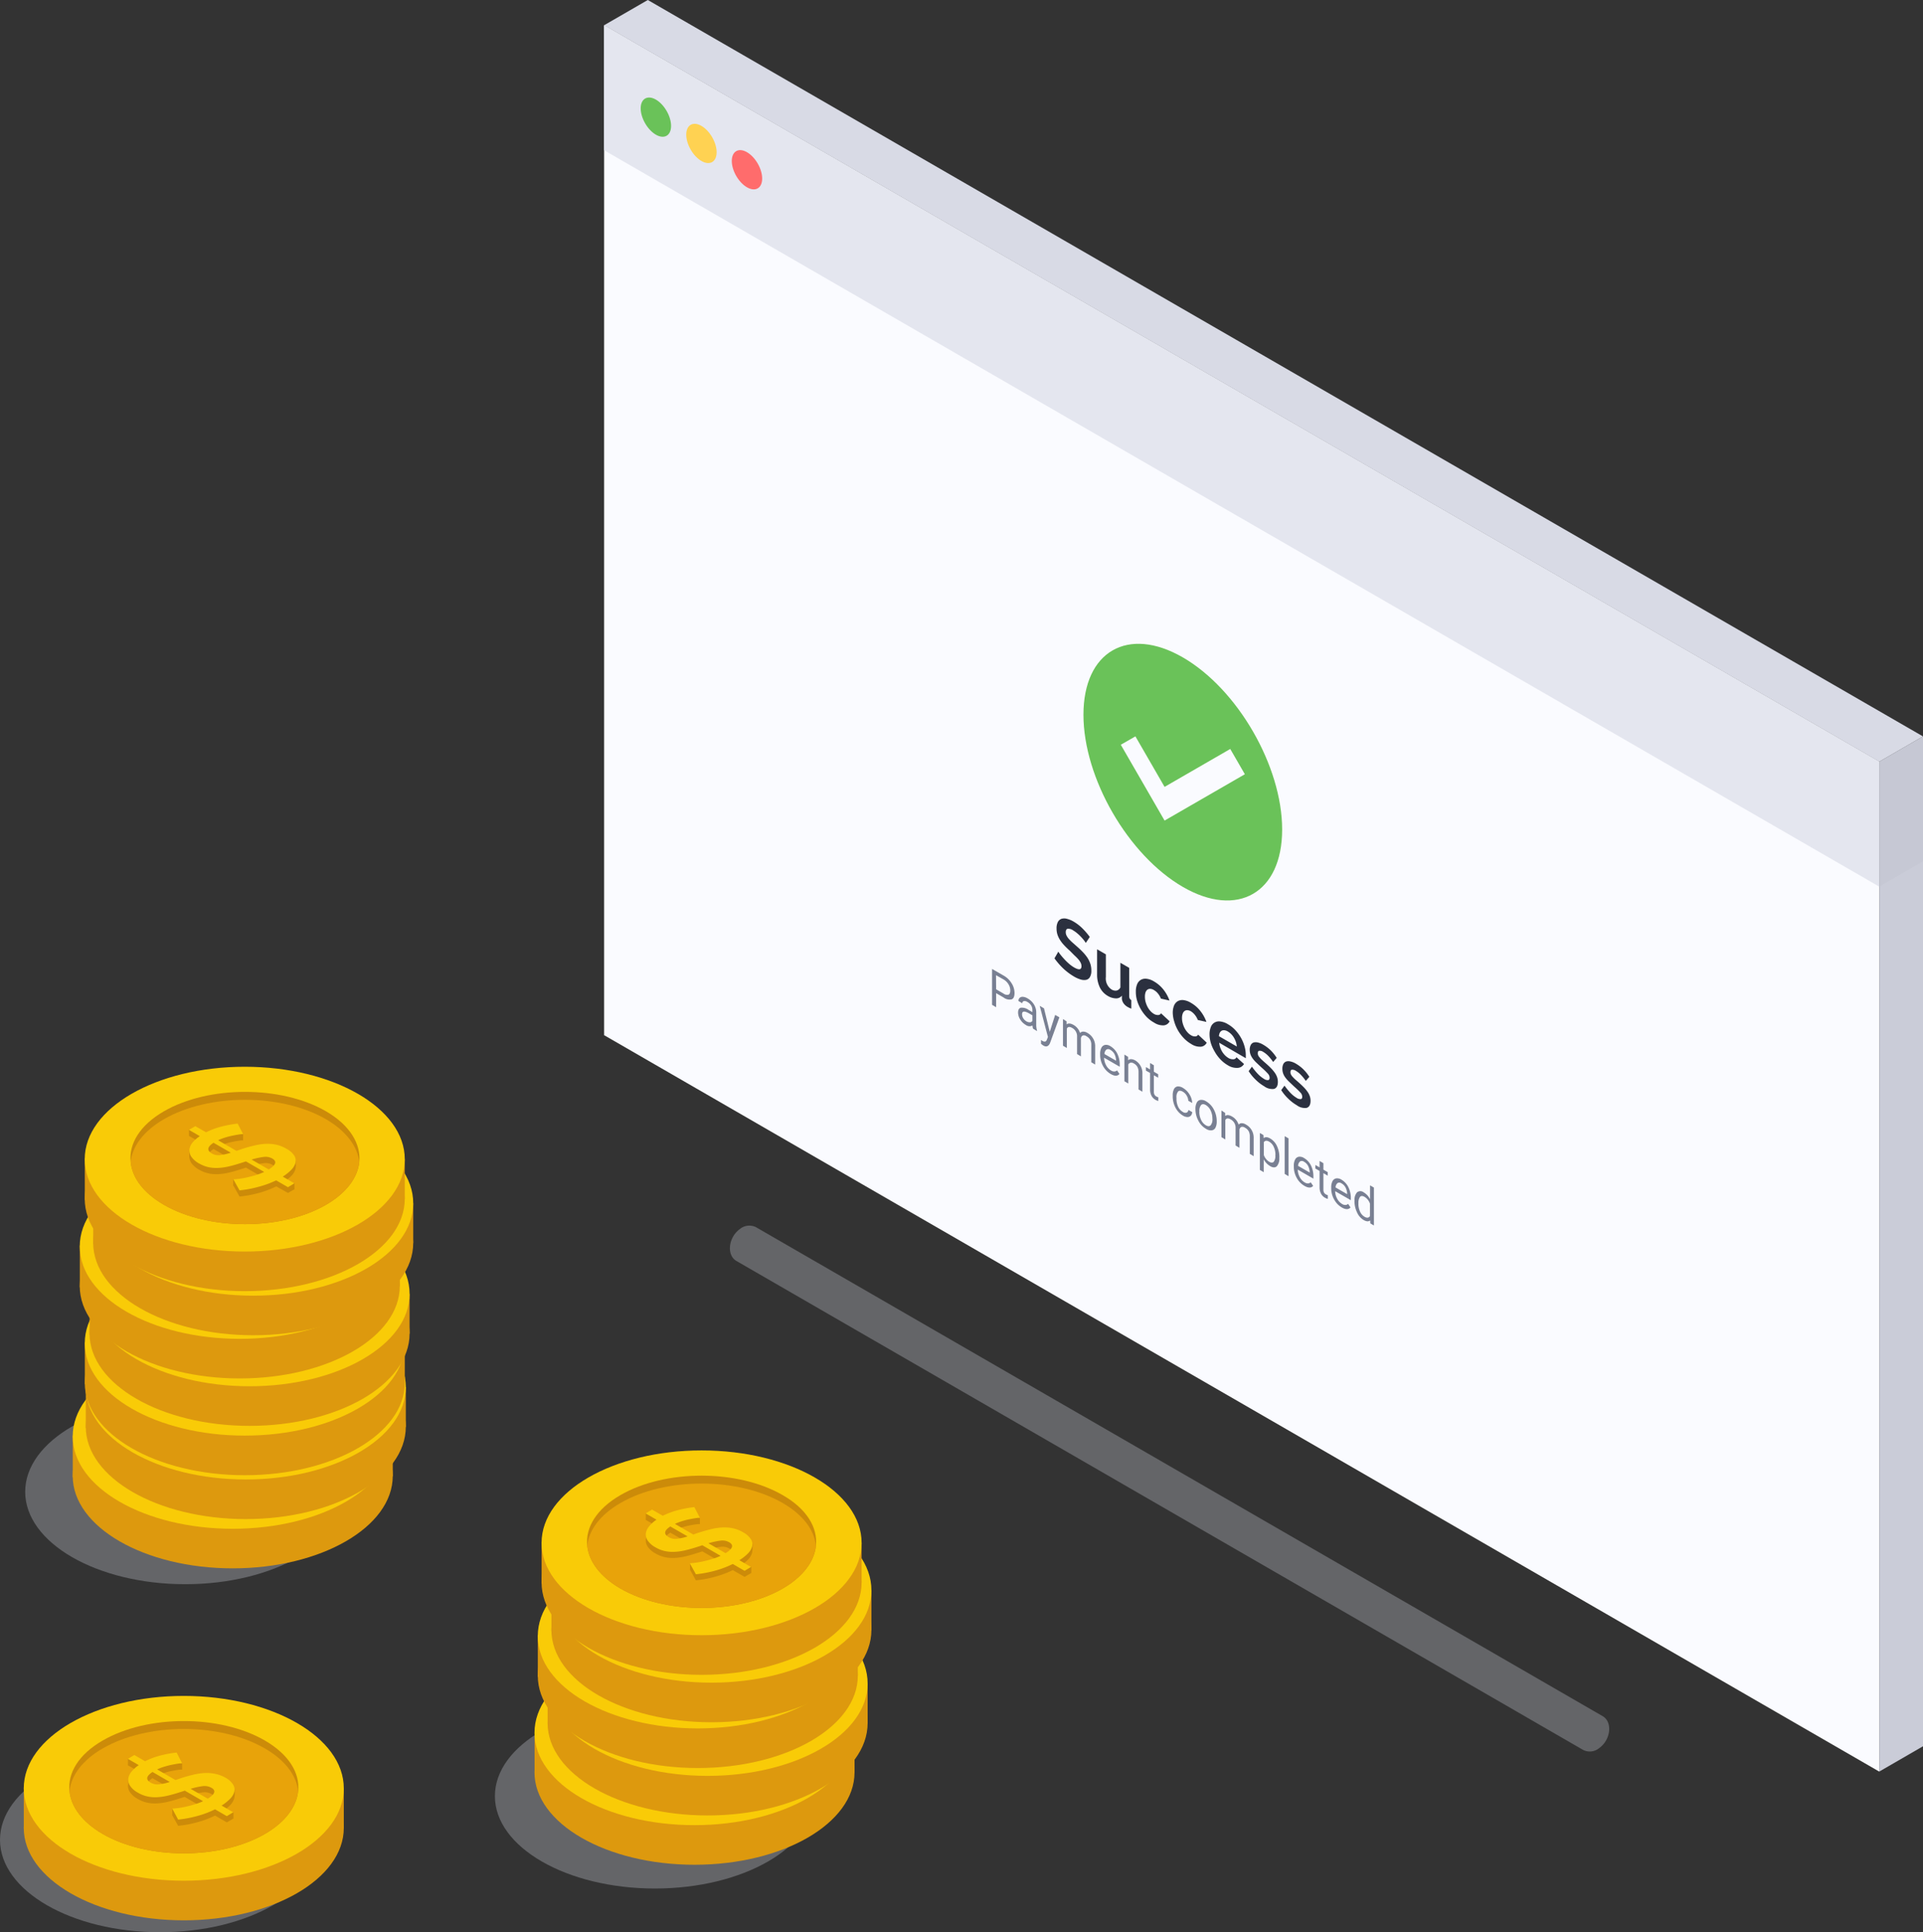 <svg xmlns="http://www.w3.org/2000/svg" viewBox="0 0 497.75 500"><rect x="0" y="0" width="497.75" height="500" fill="#333333" stroke="none"/><defs><style>.cls-1{fill:#fafbff;}.cls-2{fill:#d8dae5;}.cls-3{fill:#d6d8e5;opacity:0.3;}.cls-4{fill:#caccd8;}.cls-5{opacity:0.02;}.cls-6{fill:#e4e6ef;}.cls-7{fill:#2b303f;}.cls-8{fill:#798093;}.cls-9{fill:#6ac259;}.cls-10{fill:#ffd252;}.cls-11{fill:#ff6c6c;}.cls-12{fill:#dd990e;}.cls-13{fill:#f9cb07;}.cls-14{fill:#cc8b09;}.cls-15{fill:#e8a30a;}.cls-16{fill:#f9ca06;}</style></defs><title>payment_completed_SVG</title><g id="Слой_2" data-name="Слой 2"><g id="Слой_1-2" data-name="Слой 1"><g id="Window"><polygon class="cls-1" points="486.44 458.44 156.37 267.87 156.37 6.53 486.44 197.1 486.44 458.44"/><polygon class="cls-2" points="486.44 197.1 156.37 6.53 167.68 0 497.75 190.56 486.44 197.1"/><path class="cls-3" d="M409.79,452.83,190.62,326.3c-2.6-1.5-2.11-6.08.87-8.25h0a3.86,3.86,0,0,1,4.18-.5L414.84,444.09c2.59,1.5,2.11,6.08-.87,8.24h0A3.83,3.83,0,0,1,409.79,452.83Z"/><polygon class="cls-4" points="497.75 451.88 486.44 458.42 486.44 197.08 497.75 190.54 497.75 451.88"/><polygon class="cls-5" points="497.75 222.89 486.44 229.42 486.44 197.08 497.75 190.54 497.75 222.89"/><polygon class="cls-6" points="486.44 229.44 156.37 38.88 156.37 6.53 486.44 197.1 486.44 229.44"/><path class="cls-7" d="M281.05,244c-.08-.13-.22-.34-.43-.62a11,11,0,0,0-.77-.9c-.3-.32-.62-.64-1-.95a7.35,7.35,0,0,0-1.07-.77,2.14,2.14,0,0,0-1.45-.42c-.31.09-.47.38-.47.88a1.92,1.92,0,0,0,.18.82,4.08,4.08,0,0,0,.51.8,11.46,11.46,0,0,0,.86.89l1.2,1.06c.59.52,1.12,1,1.6,1.51a10.89,10.89,0,0,1,1.23,1.49,6.79,6.79,0,0,1,.77,1.58,5.57,5.57,0,0,1,.27,1.77,3.18,3.18,0,0,1-.37,1.7,1.5,1.5,0,0,1-1,.72,3,3,0,0,1-1.43-.11,7.85,7.85,0,0,1-1.68-.75,15.49,15.49,0,0,1-2.69-2,18.49,18.49,0,0,1-2.37-2.71l1-1.73a7.64,7.64,0,0,0,.55.78c.27.34.58.71.95,1.11a14.94,14.94,0,0,0,1.2,1.18,8.79,8.79,0,0,0,1.36,1c1.29.74,1.93.64,1.93-.32a1.92,1.92,0,0,0-.22-.89,4.2,4.2,0,0,0-.62-.91,13.16,13.16,0,0,0-1-1L276.89,246a19.24,19.24,0,0,1-1.5-1.46,8.49,8.49,0,0,1-1.06-1.38,6,6,0,0,1-.64-1.39,5.13,5.13,0,0,1-.21-1.5,3.55,3.55,0,0,1,.34-1.69,1.67,1.67,0,0,1,.94-.82,2.53,2.53,0,0,1,1.4,0,6.48,6.48,0,0,1,1.72.71,11.47,11.47,0,0,1,2.34,1.81,19,19,0,0,1,1.86,2.17Z"/><path class="cls-7" d="M286.77,257.73a5.21,5.21,0,0,1-2.09-2.22,7.69,7.69,0,0,1-.71-3.43v-6.43l2.27,1.31v5.86a3.41,3.41,0,0,0,1.48,3.23,1.92,1.92,0,0,0,1.28.28,1.42,1.42,0,0,0,1-.82v-6.37l2.28,1.31v7.26a1.56,1.56,0,0,0,.12.66,1.23,1.23,0,0,0,.42.43V261a6,6,0,0,1-.57-.23l-.41-.22a3.22,3.22,0,0,1-1-.9,2.57,2.57,0,0,1-.45-1.15l0-.86a1.84,1.84,0,0,1-1.53.71A4.33,4.33,0,0,1,286.77,257.73Z"/><path class="cls-7" d="M294,256.57a4.76,4.76,0,0,1,.33-1.86,2.32,2.32,0,0,1,.93-1.14,2.37,2.37,0,0,1,1.48-.3,4.69,4.69,0,0,1,1.95.69,8.6,8.6,0,0,1,2.49,2.16,9.81,9.81,0,0,1,1.53,2.79l-2.22-.5a4.84,4.84,0,0,0-.76-1.31,3.76,3.76,0,0,0-1.06-.91,2,2,0,0,0-.91-.31,1.21,1.21,0,0,0-.74.2,1.48,1.48,0,0,0-.5.69,3.44,3.44,0,0,0-.17,1.15,5.24,5.24,0,0,0,.18,1.36,6.46,6.46,0,0,0,.5,1.27,5.13,5.13,0,0,0,.74,1.06,3.82,3.82,0,0,0,.9.75,2,2,0,0,0,1.13.3.85.85,0,0,0,.72-.45l2.23,2.07a1.86,1.86,0,0,1-1.51,1.05,4.16,4.16,0,0,1-2.53-.72,8.12,8.12,0,0,1-2-1.55,10.63,10.63,0,0,1-1.47-2,11,11,0,0,1-.95-2.25A8.18,8.18,0,0,1,294,256.57Z"/><path class="cls-7" d="M303.56,262.09a4.94,4.94,0,0,1,.32-1.85,2.38,2.38,0,0,1,.93-1.14,2.44,2.44,0,0,1,1.48-.31,4.77,4.77,0,0,1,1.95.7,8.35,8.35,0,0,1,2.49,2.16,9.85,9.85,0,0,1,1.54,2.79l-2.23-.5a4.79,4.79,0,0,0-.76-1.32,4,4,0,0,0-1-.91,2,2,0,0,0-.92-.3,1.17,1.17,0,0,0-.74.2,1.46,1.46,0,0,0-.49.69,3.19,3.19,0,0,0-.18,1.15,4.91,4.91,0,0,0,.19,1.36,6.1,6.1,0,0,0,.5,1.27,5,5,0,0,0,.74,1.06,3.67,3.67,0,0,0,.9.75,1.93,1.93,0,0,0,1.12.3.88.88,0,0,0,.73-.45l2.22,2.07a1.88,1.88,0,0,1-1.51,1.05,4.17,4.17,0,0,1-2.53-.72,8.58,8.58,0,0,1-1.95-1.56,10.38,10.38,0,0,1-1.48-2,10.15,10.15,0,0,1-.94-2.24A8.2,8.2,0,0,1,303.56,262.09Z"/><path class="cls-7" d="M317.82,275.66a8.44,8.44,0,0,1-1.94-1.54,9.81,9.81,0,0,1-1.47-2,10.11,10.11,0,0,1-1-2.23,8,8,0,0,1-.33-2.21,5,5,0,0,1,.32-1.88,2.23,2.23,0,0,1,2.42-1.48,4.79,4.79,0,0,1,2,.71,7.89,7.89,0,0,1,1.95,1.55,10.45,10.45,0,0,1,1.46,2,9.81,9.81,0,0,1,.91,2.21,8.22,8.22,0,0,1,.32,2.18c0,.17,0,.33,0,.49a3,3,0,0,1,0,.37l-6.88-4a5,5,0,0,0,.26,1.22,5.62,5.62,0,0,0,.52,1.11,5.27,5.27,0,0,0,.73.93,4.31,4.31,0,0,0,.85.67,2.24,2.24,0,0,0,1.28.35.89.89,0,0,0,.83-.53l1.95,1.75a2,2,0,0,1-1.57,1A4.28,4.28,0,0,1,317.82,275.66Zm2.31-4.86a5.11,5.11,0,0,0-.74-2.28,4.54,4.54,0,0,0-1.59-1.61,2.2,2.2,0,0,0-.86-.31,1.24,1.24,0,0,0-.7.11,1.26,1.26,0,0,0-.5.52,2.09,2.09,0,0,0-.23.9Z"/><path class="cls-7" d="M327.22,281.09a11,11,0,0,1-2.19-1.68,12.06,12.06,0,0,1-1.83-2.23l.85-1.16a16.89,16.89,0,0,0,1.58,1.93,7.82,7.82,0,0,0,1.54,1.23,1.71,1.71,0,0,0,1.07.32c.26-.05.39-.25.39-.62a1.61,1.61,0,0,0-.46-1.07,19.62,19.62,0,0,0-1.49-1.45c-.58-.51-1.07-1-1.48-1.38a7.89,7.89,0,0,1-1-1.14,4.49,4.49,0,0,1-.55-1.06,3.68,3.68,0,0,1-.17-1.11,2.56,2.56,0,0,1,.27-1.26,1.29,1.29,0,0,1,.74-.64,2.14,2.14,0,0,1,1.11,0,4.82,4.82,0,0,1,1.38.57,10,10,0,0,1,1.88,1.41,10.63,10.63,0,0,1,1.6,2l-.92,1.06a11.3,11.3,0,0,0-1.31-1.62,6.17,6.17,0,0,0-1.27-1,1.55,1.55,0,0,0-1-.28c-.27,0-.39.25-.39.65a1.4,1.4,0,0,0,.09.51,1.87,1.87,0,0,0,.3.48,6.24,6.24,0,0,0,.53.58c.22.21.5.46.82.74.61.53,1.14,1,1.57,1.45a8.73,8.73,0,0,1,1.07,1.25,4.48,4.48,0,0,1,.61,1.16,3.76,3.76,0,0,1,.2,1.22c0,1-.32,1.62-1,1.83A3.51,3.51,0,0,1,327.22,281.09Z"/><path class="cls-7" d="M335.66,286a11,11,0,0,1-2.19-1.68,11.73,11.73,0,0,1-1.84-2.23l.85-1.16a18,18,0,0,0,1.59,1.93,7.82,7.82,0,0,0,1.54,1.23,1.71,1.71,0,0,0,1.07.32c.26,0,.39-.25.39-.62a1.62,1.62,0,0,0-.46-1.06,20.18,20.18,0,0,0-1.5-1.45c-.57-.52-1.06-1-1.47-1.39a8,8,0,0,1-1-1.14,3.94,3.94,0,0,1-.54-1.06,3.68,3.68,0,0,1-.17-1.11,2.68,2.68,0,0,1,.26-1.26,1.32,1.32,0,0,1,.74-.64,2.06,2.06,0,0,1,1.11,0,4.45,4.45,0,0,1,1.39.56,10,10,0,0,1,1.87,1.41,10.67,10.67,0,0,1,1.61,2l-.92,1.06a10.67,10.67,0,0,0-1.32-1.62,5.87,5.87,0,0,0-1.26-1,1.58,1.58,0,0,0-1-.28c-.26,0-.39.25-.39.65a1.22,1.22,0,0,0,.1.51,2.11,2.11,0,0,0,.29.48c.14.17.32.36.54.58s.49.46.82.74c.61.53,1.13,1,1.57,1.45a9.43,9.43,0,0,1,1.07,1.25,4.48,4.48,0,0,1,.61,1.16,3.76,3.76,0,0,1,.2,1.22c0,1-.33,1.62-1,1.83A3.45,3.45,0,0,1,335.66,286Z"/><path class="cls-8" d="M257.84,257v3.64l-1.06-.62v-9.29l3,1.72a5.68,5.68,0,0,1,2.07,2,4.69,4.69,0,0,1,.75,2.49c0,.9-.24,1.46-.73,1.66a2.49,2.49,0,0,1-2.1-.48Zm0-1,1.9,1.1a1.55,1.55,0,0,0,1.31.29q.45-.21.45-1.08a3.09,3.09,0,0,0-.45-1.59,3.59,3.59,0,0,0-1.24-1.24l-2-1.13Z"/><path class="cls-8" d="M267.39,266.18a3.92,3.92,0,0,1-.15-.81,1.59,1.59,0,0,1-1.7-.13,4.16,4.16,0,0,1-1.45-1.41,3.37,3.37,0,0,1-.57-1.8c0-.71.24-1.14.71-1.26a2.9,2.9,0,0,1,2,.56l1,.57v-.54a2.31,2.31,0,0,0-.32-1.17,2.55,2.55,0,0,0-1-.92,1.22,1.22,0,0,0-.92-.21.52.52,0,0,0-.37.56l-1-.59a1.07,1.07,0,0,1,.31-.82,1.13,1.13,0,0,1,.87-.26,2.73,2.73,0,0,1,1.19.41,4.59,4.59,0,0,1,1.62,1.53,3.9,3.9,0,0,1,.61,2v3.18a5.64,5.64,0,0,0,.21,1.64v.1Zm-1.7-1.88a1.64,1.64,0,0,0,.91.24.77.77,0,0,0,.63-.39v-1.41l-.8-.47c-1.26-.72-1.88-.66-1.88.19a1.85,1.85,0,0,0,.32,1.05A2.3,2.3,0,0,0,265.69,264.3Z"/><path class="cls-8" d="M271.72,267l1.4-4.37,1.09.63-2.4,6.59c-.37.93-1,1.16-1.78.69l-.19-.13-.38-.3v-1l.28.19a1.14,1.14,0,0,0,.8.22c.2-.05.36-.25.48-.61l.23-.57-2.13-8.06,1.11.65Z"/><path class="cls-8" d="M276.08,264.3l0,.78c.44-.34,1-.3,1.78.13a3.67,3.67,0,0,1,1.7,2.09,1.14,1.14,0,0,1,.78-.35,2.08,2.08,0,0,1,1.13.34,3.9,3.9,0,0,1,2,3.57v4.62l-1-.59v-4.55a2.58,2.58,0,0,0-.3-1.28,2.48,2.48,0,0,0-1-.94,1,1,0,0,0-.94-.15.91.91,0,0,0-.44.81v4.58l-1-.6v-4.52a2.42,2.42,0,0,0-1.27-2.24c-.67-.39-1.13-.33-1.38.19v5l-1-.59v-6.9Z"/><path class="cls-8" d="M287.52,277.93a5.31,5.31,0,0,1-2-2.06,6,6,0,0,1-.76-2.91v-.22a3.41,3.41,0,0,1,.34-1.63,1.34,1.34,0,0,1,.95-.72,2,2,0,0,1,1.33.31,4.63,4.63,0,0,1,1.81,1.93,6.3,6.3,0,0,1,.64,2.91v.5l-4.05-2.34a4.3,4.3,0,0,0,.52,1.95,3.37,3.37,0,0,0,1.26,1.35,1.52,1.52,0,0,0,.91.27,1.08,1.08,0,0,0,.66-.29l.63.92C289.28,278.5,288.52,278.51,287.52,277.93Zm-.12-6.26a.93.93,0,0,0-1-.08,1.49,1.49,0,0,0-.52,1.16l3,1.73v-.09a3.86,3.86,0,0,0-.42-1.64A2.71,2.71,0,0,0,287.4,271.67Z"/><path class="cls-8" d="M292,273.49l0,.88c.45-.4,1-.38,1.79,0a3.85,3.85,0,0,1,1.91,3.58v4.56l-1-.59v-4.57a2.78,2.78,0,0,0-.3-1.28,2.29,2.29,0,0,0-.9-.87,1.17,1.17,0,0,0-.88-.2.88.88,0,0,0-.58.46v4.92l-1-.59v-6.9Z"/><path class="cls-8" d="M298.67,275.66v1.67l1.11.65v.91l-1.11-.64v4.28a1.52,1.52,0,0,0,.15.71,1.2,1.2,0,0,0,.5.5,3,3,0,0,0,.49.21v.95a3,3,0,0,1-.78-.33,2.61,2.61,0,0,1-1-1.07,3.38,3.38,0,0,1-.34-1.56v-4.28l-1.09-.63v-.91l1.09.62v-1.67Z"/><path class="cls-8" d="M306.18,287.74a1.12,1.12,0,0,0,.95.17.72.72,0,0,0,.46-.7l1,.56a1.41,1.41,0,0,1-.35.93,1.15,1.15,0,0,1-.87.35,2.24,2.24,0,0,1-1.15-.35,5.11,5.11,0,0,1-1.95-2.06,6.29,6.29,0,0,1-.72-3v-.2a3.49,3.49,0,0,1,.32-1.61,1.23,1.23,0,0,1,.92-.69,2.29,2.29,0,0,1,1.42.39,4.74,4.74,0,0,1,1.67,1.66,4.47,4.47,0,0,1,.71,2.22l-1-.56a3,3,0,0,0-.44-1.36,2.74,2.74,0,0,0-1-1c-.52-.3-.92-.32-1.21-.05a2.3,2.3,0,0,0-.42,1.63v.22a4.83,4.83,0,0,0,.42,2.08A3,3,0,0,0,306.18,287.74Z"/><path class="cls-8" d="M309.43,286.94a3.31,3.31,0,0,1,.35-1.63,1.25,1.25,0,0,1,1-.69,2.2,2.2,0,0,1,1.41.37,5.14,5.14,0,0,1,2,2.12,6.36,6.36,0,0,1,.75,3v.08a3.43,3.43,0,0,1-.33,1.62,1.26,1.26,0,0,1-1,.69,2.24,2.24,0,0,1-1.42-.38,5.11,5.11,0,0,1-2-2.11,6.24,6.24,0,0,1-.76-3Zm1,.73a4.76,4.76,0,0,0,.46,2.11,3.14,3.14,0,0,0,1.24,1.41c.51.3.93.3,1.23,0a2.35,2.35,0,0,0,.46-1.71,4.82,4.82,0,0,0-.46-2.11,3.23,3.23,0,0,0-1.24-1.42c-.51-.29-.92-.3-1.23,0A2.35,2.35,0,0,0,310.46,287.67Z"/><path class="cls-8" d="M317.12,288l0,.78c.43-.34,1-.3,1.77.13a3.64,3.64,0,0,1,1.71,2.1,1.08,1.08,0,0,1,.77-.36,2,2,0,0,1,1.13.35,3.85,3.85,0,0,1,2,3.56v4.62l-1-.59V294a2.69,2.69,0,0,0-.29-1.28,2.46,2.46,0,0,0-1-.93,1.06,1.06,0,0,0-.95-.16.91.91,0,0,0-.44.81v4.58l-1-.6v-4.52a2.42,2.42,0,0,0-1.28-2.24c-.67-.39-1.13-.32-1.38.19v5l-1-.59v-6.9Z"/><path class="cls-8" d="M331.13,299.6a3,3,0,0,1-.63,2.18c-.41.4-1,.4-1.69,0A4.41,4.41,0,0,1,327.1,300v3.33l-1-.59v-9.56l.93.54.05.79c.42-.35,1-.32,1.73.11a4.36,4.36,0,0,1,1.71,1.92,6.75,6.75,0,0,1,.63,3Zm-1-.72a4.82,4.82,0,0,0-.43-2.09,2.89,2.89,0,0,0-1.18-1.36c-.62-.36-1.08-.31-1.39.14v3.3a3.26,3.26,0,0,0,1.4,1.76q.74.42,1.17,0A2.52,2.52,0,0,0,330.1,298.88Z"/><path class="cls-8" d="M333.53,304.37l-1-.59V294l1,.59Z"/><path class="cls-8" d="M337.65,306.87a5.25,5.25,0,0,1-2-2.06,6,6,0,0,1-.76-2.91v-.21a3.33,3.33,0,0,1,.34-1.64,1.32,1.32,0,0,1,.95-.72,2,2,0,0,1,1.32.31,4.59,4.59,0,0,1,1.82,1.93,6.34,6.34,0,0,1,.64,2.92V305l-4.05-2.34a4.3,4.3,0,0,0,.52,1.95,3.31,3.31,0,0,0,1.26,1.35,1.62,1.62,0,0,0,.91.28,1.18,1.18,0,0,0,.66-.3l.63.92C339.41,307.44,338.65,307.45,337.65,306.87Zm-.13-6.26a.94.94,0,0,0-1-.08,1.51,1.51,0,0,0-.52,1.16l3,1.73v-.09a3.9,3.9,0,0,0-.42-1.64A2.66,2.66,0,0,0,337.52,300.61Z"/><path class="cls-8" d="M342.55,301v1.67l1.12.65v.91l-1.12-.65v4.29a1.55,1.55,0,0,0,.15.71,1.23,1.23,0,0,0,.51.5,2.64,2.64,0,0,0,.49.21v.95a3.16,3.16,0,0,1-.79-.33,2.53,2.53,0,0,1-1-1.07,3.44,3.44,0,0,1-.35-1.56V303l-1.09-.62v-.92l1.09.63v-1.67Z"/><path class="cls-8" d="M347.34,312.47a5.25,5.25,0,0,1-2-2.07,5.8,5.8,0,0,1-.77-2.9v-.22a3.48,3.48,0,0,1,.34-1.64,1.35,1.35,0,0,1,.95-.71,2,2,0,0,1,1.33.31,4.63,4.63,0,0,1,1.81,1.93,6.3,6.3,0,0,1,.65,2.91v.49l-4.06-2.33a4.29,4.29,0,0,0,.52,1.94,3.4,3.4,0,0,0,1.26,1.36,1.55,1.55,0,0,0,.92.27,1.05,1.05,0,0,0,.65-.29l.63.92C349.1,313,348.35,313.05,347.34,312.47Zm-.12-6.26a.93.93,0,0,0-1-.08,1.49,1.49,0,0,0-.52,1.15l3,1.73v-.09a3.85,3.85,0,0,0-.42-1.63A2.58,2.58,0,0,0,347.22,306.21Z"/><path class="cls-8" d="M350.61,310.72a2.89,2.89,0,0,1,.65-2.18,1.36,1.36,0,0,1,1.71,0,4.24,4.24,0,0,1,1.66,1.79v-3.6l1,.59v9.8l-.93-.54-.05-.77q-.62.51-1.71-.12a4.31,4.31,0,0,1-1.7-2,6.8,6.8,0,0,1-.65-2.94Zm1,.72a4.89,4.89,0,0,0,.42,2.08,2.91,2.91,0,0,0,1.16,1.34c.65.37,1.12.31,1.42-.19V311.5a3.2,3.2,0,0,0-1.41-1.79c-.5-.29-.89-.3-1.17,0A2.57,2.57,0,0,0,351.63,311.44Z"/><path class="cls-9" d="M306.16,170.11c-14.21-8.2-25.72-1.55-25.72,14.85S292,221.3,306.16,229.5s25.71,1.56,25.71-14.84S320.36,178.31,306.16,170.11Zm-4.72,42.23-11.33-19.62,3.78-2.17,7.55,13.07,17-9.81,3.78,6.54Z"/><ellipse class="cls-9" cx="169.77" cy="30.31" rx="3.21" ry="5.56" transform="translate(7.59 88.95) rotate(-30)"/><ellipse class="cls-10" cx="181.56" cy="37.11" rx="3.21" ry="5.56" transform="translate(5.77 95.76) rotate(-30)"/><ellipse class="cls-11" cx="193.34" cy="43.92" rx="3.21" ry="5.56" transform="translate(3.95 102.56) rotate(-30)"/></g><g id="Coin"><ellipse class="cls-3" cx="47.94" cy="386.03" rx="41.42" ry="23.91"/><ellipse class="cls-12" cx="60.24" cy="381.93" rx="41.42" ry="23.91"/><polygon class="cls-12" points="18.83 382.3 18.83 371.4 27.01 378.69 18.83 382.3"/><polygon class="cls-12" points="101.66 371.69 101.66 381.93 97.47 386.38 95.42 374.64 101.66 371.69"/><ellipse class="cls-13" cx="60.24" cy="371.69" rx="41.42" ry="23.91"/><path class="cls-14" d="M89.84,372.43c-.42,4-3.29,8-8.63,11.08-11.58,6.68-30.36,6.68-41.94,0-5.34-3.09-8.21-7.06-8.62-11.08-.5-4.72,2.38-9.53,8.62-13.13,11.58-6.69,30.36-6.69,41.94,0C87.45,362.9,90.33,367.71,89.84,372.43Z"/><path class="cls-15" d="M89.84,372.43c-.42,4-3.29,8-8.63,11.08-11.58,6.68-30.36,6.68-41.94,0-5.34-3.09-8.21-7.06-8.62-11.08.41-4,3.28-8,8.62-11.08,11.58-6.69,30.36-6.69,41.94,0C86.55,364.43,89.42,368.4,89.84,372.43Z"/><path class="cls-14" d="M59.8,366.82a6.37,6.37,0,0,0-1.08.09c-.49.07-1,.17-1.64.3a18.73,18.73,0,0,0-1.89.48,13.76,13.76,0,0,0-1.86.71l4.77,2.75.85-.3c1.21-.41,2.35-.75,3.43-1a16.08,16.08,0,0,1,3.08-.51,11.11,11.11,0,0,1,2.84.19A9.23,9.23,0,0,1,71,370.56a5.41,5.41,0,0,1,2,1.8,2.4,2.4,0,0,1,.3,1.86,4.17,4.17,0,0,1-1.11,1.84,12,12,0,0,1-2.18,1.71l3,1.75-1.65,1-3.06-1.77a25,25,0,0,1-4.54,1.72,29.68,29.68,0,0,1-5,.94l-1.6-2.86a13,13,0,0,0,1.34-.11c.59-.07,1.26-.18,2-.34s1.51-.36,2.33-.59a17,17,0,0,0,2.33-.87l-4.74-2.73-.62.21-.65.2c-1.19.39-2.28.7-3.27.92a14.48,14.48,0,0,1-2.8.37,9.35,9.35,0,0,1-2.46-.23,8.15,8.15,0,0,1-2.28-.92,6,6,0,0,1-2-1.7,2.85,2.85,0,0,1-.53-1.84,3.41,3.41,0,0,1,.78-1.85,8.76,8.76,0,0,1,1.93-1.75l-2.81-1.62,1.65-1,2.78,1.61a20.49,20.49,0,0,1,4.09-1.51,31.09,31.09,0,0,1,4.09-.74Zm-8.09,5a3.46,3.46,0,0,0,2.06.44,13.38,13.38,0,0,0,2.84-.64l-4.46-2.57Q49.71,370.66,51.71,371.82Zm15.64,1.3a3.62,3.62,0,0,0-2.23-.4,18.5,18.5,0,0,0-3.11.68L66.44,376Q69.28,374.24,67.35,373.12Z"/><path class="cls-14" d="M57.24,378.51c0-.12,0-1.61,0-1.61l1.82,1.17-.79,1.22Z"/><polygon class="cls-14" points="73.1 379.52 73.1 377.92 69.16 378.22 71.42 379.76 73.1 379.52"/><polygon class="cls-14" points="73.43 373.63 73.43 372 70.48 373.07 73.43 373.63"/><path class="cls-14" d="M61.22,373.54l1-.94L65.66,375l-.22.71s-2.58-1.09-2.66-1.15S61.22,373.54,61.22,373.54Z"/><path class="cls-14" d="M52.16,368.48l4.59,2.6.94-.68s-.57-.66-.61-.72a6.08,6.08,0,0,0-1.44-1.2c-.34-.06-2.51-1-2.51-1Z"/><polygon class="cls-14" points="59.8 366.82 59.8 365.22 57.69 364.53 57.24 365.79 57.35 366.37 59.8 366.82"/><polygon class="cls-14" points="45.79 365.66 45.79 364.06 48.24 364.32 47.45 365.88 45.79 365.66"/><path class="cls-14" d="M45.88,371.11v-1.67h2.8l-.68,1.5-1.22,1.33Z"/><path class="cls-16" d="M59.8,365.22a7.3,7.3,0,0,0-1.08.08c-.49.07-1,.17-1.64.3s-1.24.29-1.89.48a15.24,15.24,0,0,0-1.86.71l4.77,2.75.85-.3c1.21-.4,2.35-.74,3.43-1a16.08,16.08,0,0,1,3.08-.51,11.1,11.1,0,0,1,2.84.2A8.93,8.93,0,0,1,71,369a5.5,5.5,0,0,1,2,1.81,2.4,2.4,0,0,1,.3,1.86,4.09,4.09,0,0,1-1.11,1.83,11.59,11.59,0,0,1-2.18,1.72l3,1.75-1.65.95-3.06-1.76a24.31,24.31,0,0,1-4.54,1.71,29.68,29.68,0,0,1-5,.94l-1.6-2.86a12.32,12.32,0,0,0,1.34-.1c.59-.07,1.26-.19,2-.34s1.51-.36,2.33-.6a17,17,0,0,0,2.33-.87l-4.74-2.73-.62.21c-.21.07-.42.14-.65.2-1.19.39-2.28.7-3.27.92a14.53,14.53,0,0,1-2.8.38,9.8,9.8,0,0,1-2.46-.23,8.46,8.46,0,0,1-2.28-.92,5.86,5.86,0,0,1-2-1.71,2.84,2.84,0,0,1-.53-1.83,3.35,3.35,0,0,1,.78-1.85,8.3,8.3,0,0,1,1.93-1.75l-2.81-1.62,1.65-1,2.78,1.61a19.86,19.86,0,0,1,4.09-1.5,29.53,29.53,0,0,1,4.09-.74Zm-8.09,5a3.39,3.39,0,0,0,2.06.44,13.27,13.27,0,0,0,2.84-.63l-4.46-2.58C50.52,368.51,50.37,369.44,51.71,370.21Zm15.64,1.3a3.62,3.62,0,0,0-2.23-.4,18.65,18.65,0,0,0-3.11.69l4.43,2.56Q69.28,372.62,67.35,371.51Z"/></g><g id="Coin-2" data-name="Coin"><ellipse class="cls-12" cx="63.62" cy="369.18" rx="41.42" ry="23.91"/><polygon class="cls-12" points="22.21 369.54 22.21 358.65 30.4 365.94 22.21 369.54"/><polygon class="cls-12" points="105.04 358.93 105.04 369.18 100.86 373.62 98.81 361.89 105.04 358.93"/><ellipse class="cls-13" cx="63.62" cy="358.93" rx="41.42" ry="23.91"/><path class="cls-14" d="M93.22,359.67c-.42,4-3.29,8-8.63,11.08-11.58,6.69-30.35,6.69-41.94,0-5.34-3.08-8.2-7.05-8.61-11.08-.51-4.71,2.37-9.53,8.61-13.12,11.59-6.7,30.36-6.7,41.94,0C90.83,350.14,93.71,355,93.22,359.67Z"/><path class="cls-15" d="M93.22,359.67c-.42,4-3.29,8-8.63,11.08-11.58,6.69-30.35,6.69-41.94,0-5.34-3.08-8.2-7.05-8.61-11.08.41-4,3.27-8,8.61-11.07,11.59-6.7,30.36-6.7,41.94,0C89.93,351.68,92.8,355.65,93.22,359.67Z"/><path class="cls-14" d="M63.19,354.07a6.54,6.54,0,0,0-1.09.09c-.49.07-1,.17-1.64.29s-1.23.29-1.88.49a11.75,11.75,0,0,0-1.86.71l4.76,2.75.85-.31c1.22-.4,2.36-.74,3.43-1a16.08,16.08,0,0,1,3.08-.51,10.64,10.64,0,0,1,2.84.19,9.13,9.13,0,0,1,2.71,1.06,5.33,5.33,0,0,1,2,1.8,2.45,2.45,0,0,1,.31,1.86,4.2,4.2,0,0,1-1.12,1.84A11.89,11.89,0,0,1,73.46,365l3,1.75-1.65,1-3-1.77a25.15,25.15,0,0,1-4.55,1.72,30.7,30.7,0,0,1-5,.94l-1.59-2.87a12.18,12.18,0,0,0,1.33-.1c.6-.07,1.26-.18,2-.34s1.51-.36,2.32-.6a16.47,16.47,0,0,0,2.33-.86l-4.73-2.74-.62.22-.65.2c-1.19.39-2.29.7-3.28.92a14.48,14.48,0,0,1-2.79.37,9.47,9.47,0,0,1-2.47-.23,8.46,8.46,0,0,1-2.28-.92,5.81,5.81,0,0,1-2-1.7,2.84,2.84,0,0,1-.54-1.84,3.53,3.53,0,0,1,.78-1.85A8.74,8.74,0,0,1,52,354.53l-2.81-1.62,1.66-1,2.78,1.6a20.62,20.62,0,0,1,4.09-1.5,31,31,0,0,1,4.08-.74Zm-8.1,5a3.51,3.51,0,0,0,2.07.45,14,14,0,0,0,2.83-.64l-4.46-2.57Q53.08,357.91,55.09,359.06Zm15.64,1.31a3.54,3.54,0,0,0-2.23-.4,17.75,17.75,0,0,0-3.11.68l4.43,2.56C71.71,362.06,72,361.11,70.73,360.37Z"/><path class="cls-14" d="M60.63,365.75c0-.11,0-1.6,0-1.6l1.82,1.17-.79,1.21Z"/><polygon class="cls-14" points="76.48 366.77 76.48 365.17 72.54 365.47 74.81 367.01 76.48 366.77"/><polygon class="cls-14" points="76.82 360.88 76.82 359.25 73.87 360.32 76.82 360.88"/><path class="cls-14" d="M64.6,360.79l1-.94L69,362.24l-.21.71s-2.58-1.09-2.67-1.16Z"/><path class="cls-14" d="M55.55,355.73l4.59,2.6.94-.68s-.58-.66-.62-.72a5.79,5.79,0,0,0-1.43-1.2c-.34-.06-2.52-1-2.52-1Z"/><polygon class="cls-14" points="63.19 354.07 63.19 352.47 61.08 351.78 60.63 353.04 60.74 353.62 63.19 354.07"/><polygon class="cls-14" points="49.17 352.91 49.17 351.31 51.62 351.57 50.83 353.13 49.17 352.91"/><path class="cls-14" d="M49.26,358.36s0-1.67,0-1.67h2.8l-.68,1.5-1.22,1.33Z"/><path class="cls-16" d="M63.19,352.47a6.29,6.29,0,0,0-1.09.08c-.49.07-1,.17-1.64.3s-1.23.29-1.88.48a12.81,12.81,0,0,0-1.86.71l4.76,2.75.85-.3c1.22-.41,2.36-.75,3.43-1a16.08,16.08,0,0,1,3.08-.51,11.07,11.07,0,0,1,2.84.19,9.13,9.13,0,0,1,2.71,1.06,5.33,5.33,0,0,1,2,1.8,2.45,2.45,0,0,1,.31,1.86,4.15,4.15,0,0,1-1.12,1.84,11.92,11.92,0,0,1-2.17,1.72l3,1.75-1.65.95-3-1.76a25.14,25.14,0,0,1-4.55,1.71,29.68,29.68,0,0,1-5,.94l-1.59-2.86c.29,0,.74,0,1.33-.1s1.26-.19,2-.35,1.51-.35,2.32-.59a16.49,16.49,0,0,0,2.33-.87l-4.73-2.73-.62.21-.65.2c-1.19.39-2.29.7-3.28.92a14.54,14.54,0,0,1-2.79.38,9.92,9.92,0,0,1-2.47-.23,8.18,8.18,0,0,1-2.28-.93,5.7,5.7,0,0,1-2-1.7,2.79,2.79,0,0,1-.54-1.83,3.5,3.5,0,0,1,.78-1.85A8.5,8.5,0,0,1,52,352.93l-2.81-1.62,1.66-1L53.61,352a19.44,19.44,0,0,1,4.09-1.5,28,28,0,0,1,4.08-.74Zm-8.1,5a3.43,3.43,0,0,0,2.07.44,13.2,13.2,0,0,0,2.83-.63l-4.46-2.58Q53.08,356.29,55.09,357.46Zm15.64,1.3a3.61,3.61,0,0,0-2.23-.4,18.87,18.87,0,0,0-3.11.69l4.43,2.55C71.71,360.45,72,359.5,70.73,358.76Z"/></g><g id="Coin-3" data-name="Coin"><ellipse class="cls-12" cx="63.36" cy="357.83" rx="41.42" ry="23.91"/><polygon class="cls-12" points="21.96 358.19 21.96 347.29 30.14 354.58 21.96 358.19"/><polygon class="cls-12" points="104.78 347.58 104.78 357.83 100.6 362.27 98.55 350.54 104.78 347.58"/><ellipse class="cls-13" cx="63.36" cy="347.58" rx="41.42" ry="23.91"/><path class="cls-14" d="M93,348.32c-.42,4-3.29,8-8.62,11.08-11.59,6.68-30.36,6.68-41.94,0-5.34-3.09-8.21-7-8.62-11.08-.5-4.71,2.38-9.53,8.62-13.13,11.58-6.69,30.35-6.69,41.94,0C90.58,338.79,93.46,343.61,93,348.32Z"/><path class="cls-15" d="M93,348.32c-.42,4-3.29,8-8.62,11.08-11.59,6.68-30.36,6.68-41.94,0-5.34-3.09-8.21-7-8.62-11.08.41-4,3.28-8,8.62-11.08,11.58-6.69,30.35-6.69,41.94,0C89.67,340.33,92.54,344.29,93,348.32Z"/><path class="cls-14" d="M62.93,342.72a7.5,7.5,0,0,0-1.09.08c-.48.07-1,.17-1.63.3s-1.24.29-1.89.48a13.76,13.76,0,0,0-1.86.71L61.22,347l.86-.3c1.21-.4,2.35-.75,3.43-1a16.08,16.08,0,0,1,3.08-.51,11.46,11.46,0,0,1,2.83.19,9.18,9.18,0,0,1,2.72,1.06,5.42,5.42,0,0,1,2,1.81,2.4,2.4,0,0,1,.3,1.86A4.12,4.12,0,0,1,75.37,352a11.19,11.19,0,0,1-2.17,1.72l3,1.75-1.65.95-3.06-1.76A25.31,25.31,0,0,1,67,356.32a29.68,29.68,0,0,1-5,.94l-1.6-2.86c.29,0,.74,0,1.34-.1s1.26-.19,2-.35,1.51-.35,2.33-.59a16.36,16.36,0,0,0,2.32-.87l-4.73-2.73L63,350l-.65.2c-1.19.39-2.28.7-3.27.92a14.63,14.63,0,0,1-2.8.38,9.8,9.8,0,0,1-2.46-.23,8.36,8.36,0,0,1-2.29-.93,5.8,5.8,0,0,1-2-1.7,2.84,2.84,0,0,1-.53-1.83,3.35,3.35,0,0,1,.78-1.85,8.3,8.3,0,0,1,1.93-1.75l-2.81-1.62,1.65-1,2.78,1.61a19.65,19.65,0,0,1,4.09-1.5,27.87,27.87,0,0,1,4.09-.74Zm-8.09,5a3.39,3.39,0,0,0,2.06.44,13.4,13.4,0,0,0,2.84-.63l-4.46-2.58C53.64,346,53.5,346.93,54.84,347.71ZM70.47,349a3.59,3.59,0,0,0-2.23-.4,19.09,19.09,0,0,0-3.11.69l4.44,2.56Q72.41,350.12,70.47,349Z"/><path class="cls-14" d="M60.37,354.4c.05-.12,0-1.61,0-1.61L62.19,354l-.79,1.22Z"/><polygon class="cls-14" points="76.23 355.42 76.23 353.81 72.29 354.11 74.55 355.65 76.23 355.42"/><polygon class="cls-14" points="76.56 349.52 76.56 347.9 73.61 348.97 76.56 349.52"/><path class="cls-14" d="M64.35,349.44l1-.94,3.46,2.39-.22.7S66,350.5,65.9,350.44Z"/><path class="cls-14" d="M55.29,344.38l4.59,2.6.94-.68s-.57-.66-.62-.73a6,6,0,0,0-1.43-1.19c-.34-.07-2.52-1-2.52-1Z"/><polygon class="cls-14" points="62.93 342.72 62.93 341.11 60.82 340.43 60.37 341.69 60.48 342.26 62.93 342.72"/><polygon class="cls-14" points="48.92 341.56 48.92 339.95 51.36 340.21 50.57 341.77 48.92 341.56"/><path class="cls-14" d="M49,347v-1.67h2.8l-.68,1.49-1.22,1.34Z"/><path class="cls-16" d="M62.93,341.11a6.54,6.54,0,0,0-1.09.09c-.48.07-1,.17-1.63.29s-1.24.29-1.89.49a13.73,13.73,0,0,0-1.86.7l4.76,2.75.86-.3c1.21-.4,2.35-.74,3.43-1a16.08,16.08,0,0,1,3.08-.51,10.57,10.57,0,0,1,2.83.19,8.92,8.92,0,0,1,2.72,1.06,5.41,5.41,0,0,1,2,1.8,2.4,2.4,0,0,1,.3,1.86,4.2,4.2,0,0,1-1.12,1.84,11.56,11.56,0,0,1-2.17,1.71l3,1.75-1.65.95L71.52,353A25.32,25.32,0,0,1,67,354.72a29.65,29.65,0,0,1-5,.93l-1.6-2.86a12.49,12.49,0,0,0,1.34-.1c.59-.07,1.26-.18,2-.34s1.51-.36,2.33-.6a16.34,16.34,0,0,0,2.32-.86l-4.73-2.74-.62.22-.65.2c-1.19.39-2.28.69-3.27.92a15.41,15.41,0,0,1-2.8.37,9.35,9.35,0,0,1-2.46-.23,8.65,8.65,0,0,1-2.29-.92,5.91,5.91,0,0,1-2-1.7,2.88,2.88,0,0,1-.53-1.84,3.35,3.35,0,0,1,.78-1.85,8.52,8.52,0,0,1,1.93-1.75L48.92,340l1.65-.95,2.78,1.6a20.85,20.85,0,0,1,4.09-1.5,30.8,30.8,0,0,1,4.09-.74Zm-8.09,5a3.46,3.46,0,0,0,2.06.45,14.18,14.18,0,0,0,2.84-.64l-4.46-2.57C53.64,344.41,53.5,345.33,54.84,346.1Zm15.63,1.3a3.53,3.53,0,0,0-2.23-.39,18,18,0,0,0-3.11.68l4.44,2.56Q72.41,348.53,70.47,347.4Z"/></g><g id="Coin-4" data-name="Coin"><ellipse class="cls-12" cx="64.6" cy="345.06" rx="41.42" ry="23.91"/><polygon class="cls-12" points="23.2 345.43 23.2 334.53 31.38 341.82 23.2 345.43"/><polygon class="cls-12" points="106.02 334.81 106.02 345.06 101.84 349.5 99.79 337.77 106.02 334.81"/><ellipse class="cls-13" cx="64.6" cy="334.81" rx="41.42" ry="23.91"/><path class="cls-14" d="M94.2,335.56c-.42,4-3.29,8-8.63,11.07-11.58,6.69-30.35,6.69-41.93,0-5.34-3.08-8.21-7.05-8.62-11.07-.5-4.72,2.37-9.54,8.62-13.13,11.58-6.69,30.35-6.69,41.93,0C91.81,326,94.69,330.84,94.2,335.56Z"/><path class="cls-15" d="M94.2,335.56c-.42,4-3.29,8-8.63,11.07-11.58,6.69-30.35,6.69-41.93,0-5.34-3.08-8.21-7.05-8.62-11.07.41-4,3.28-8,8.62-11.08,11.58-6.7,30.35-6.7,41.93,0C90.91,327.56,93.78,331.53,94.2,335.56Z"/><path class="cls-14" d="M64.17,330a6.54,6.54,0,0,0-1.09.09c-.48.07-1,.17-1.64.29s-1.23.29-1.88.49a13.76,13.76,0,0,0-1.86.71l4.76,2.75.86-.31q1.82-.6,3.42-1a16.18,16.18,0,0,1,3.09-.51,11,11,0,0,1,2.83.19,9,9,0,0,1,2.71,1.06,5.45,5.45,0,0,1,2.06,1.8,2.49,2.49,0,0,1,.3,1.86,4.2,4.2,0,0,1-1.12,1.84,11.89,11.89,0,0,1-2.17,1.71l3,1.75-1.66,1-3-1.77a25.32,25.32,0,0,1-4.54,1.72,31.11,31.11,0,0,1-5,.94l-1.6-2.86a12.8,12.8,0,0,0,1.33-.11c.6-.07,1.27-.18,2-.34s1.51-.36,2.33-.6a15.61,15.61,0,0,0,2.32-.86L64.86,337l-.62.22-.65.2c-1.19.39-2.28.7-3.28.92a14.48,14.48,0,0,1-2.79.37,9.35,9.35,0,0,1-2.46-.23,8.2,8.2,0,0,1-2.29-.92,5.81,5.81,0,0,1-2-1.7,2.88,2.88,0,0,1-.54-1.84,3.47,3.47,0,0,1,.79-1.85A8.93,8.93,0,0,1,53,330.41l-2.8-1.62,1.65-1,2.78,1.6a20.62,20.62,0,0,1,4.09-1.5,30.8,30.8,0,0,1,4.09-.74Zm-8.09,5a3.46,3.46,0,0,0,2.06.45,13.51,13.51,0,0,0,2.84-.64l-4.46-2.57C54.88,333.25,54.74,334.17,56.08,334.94Zm15.63,1.31a3.53,3.53,0,0,0-2.23-.4,18.72,18.72,0,0,0-3.11.68l4.43,2.56C72.69,337.94,73,337,71.71,336.25Z"/><path class="cls-14" d="M61.61,341.64c0-.12,0-1.61,0-1.61l1.82,1.17-.79,1.22Z"/><polygon class="cls-14" points="77.47 342.65 77.47 341.05 73.53 341.35 75.79 342.89 77.47 342.65"/><polygon class="cls-14" points="77.8 336.76 77.8 335.13 74.85 336.2 77.8 336.76"/><path class="cls-14" d="M65.58,336.67l1-.94L70,338.12l-.21.71s-2.58-1.09-2.67-1.15S65.58,336.67,65.58,336.67Z"/><path class="cls-14" d="M56.53,331.61l4.59,2.6.94-.68s-.58-.66-.62-.72a6,6,0,0,0-1.43-1.2c-.34-.06-2.52-1-2.52-1Z"/><polygon class="cls-14" points="64.17 329.95 64.17 328.35 62.06 327.66 61.61 328.92 61.72 329.5 64.17 329.95"/><polygon class="cls-14" points="50.16 328.79 50.16 327.19 52.6 327.45 51.81 329.01 50.16 328.79"/><path class="cls-14" d="M50.25,334.24v-1.67h2.8l-.68,1.5-1.22,1.33Z"/><path class="cls-16" d="M64.17,328.35a7.5,7.5,0,0,0-1.09.08c-.48.07-1,.17-1.64.3s-1.23.29-1.88.48a15.24,15.24,0,0,0-1.86.71l4.76,2.75.86-.3c1.21-.4,2.35-.75,3.42-1a16.18,16.18,0,0,1,3.09-.51,11,11,0,0,1,2.83.2,8.74,8.74,0,0,1,2.71,1.05,5.55,5.55,0,0,1,2.06,1.81,2.49,2.49,0,0,1,.3,1.86,4.12,4.12,0,0,1-1.12,1.83,11.5,11.5,0,0,1-2.17,1.72l3,1.75-1.66.95-3-1.76A25.31,25.31,0,0,1,68.22,342a30.05,30.05,0,0,1-5,.94L61.61,340a12.18,12.18,0,0,0,1.33-.1c.6-.07,1.27-.19,2-.35s1.51-.35,2.33-.59a16.83,16.83,0,0,0,2.32-.87l-4.73-2.73-.62.21-.65.2c-1.19.39-2.28.7-3.28.92a14.54,14.54,0,0,1-2.79.38,9.8,9.8,0,0,1-2.46-.23,8.52,8.52,0,0,1-2.29-.92,5.72,5.72,0,0,1-2-1.71,2.85,2.85,0,0,1-.54-1.83,3.44,3.44,0,0,1,.79-1.85A8.44,8.44,0,0,1,53,328.81l-2.8-1.62,1.65-1,2.78,1.61a19.44,19.44,0,0,1,4.09-1.5,29.26,29.26,0,0,1,4.09-.74Zm-8.09,5a3.39,3.39,0,0,0,2.06.44,13.4,13.4,0,0,0,2.84-.63l-4.46-2.58C54.88,331.64,54.74,332.56,56.08,333.34Zm15.63,1.3a3.59,3.59,0,0,0-2.23-.4,18.87,18.87,0,0,0-3.11.69l4.43,2.56C72.69,336.33,73,335.38,71.71,334.64Z"/></g><g id="Coin-5" data-name="Coin"><ellipse class="cls-12" cx="62.06" cy="332.79" rx="41.42" ry="23.91"/><polygon class="cls-12" points="20.66 333.15 20.66 322.25 28.84 329.54 20.66 333.15"/><polygon class="cls-12" points="103.48 322.54 103.48 332.79 99.3 337.23 97.25 325.5 103.48 322.54"/><ellipse class="cls-13" cx="62.06" cy="322.54" rx="41.42" ry="23.91"/><path class="cls-14" d="M91.66,323.28c-.42,4-3.29,8-8.63,11.08-11.58,6.68-30.35,6.68-41.93,0-5.34-3.09-8.21-7.05-8.62-11.08-.51-4.72,2.37-9.53,8.62-13.13,11.58-6.69,30.35-6.69,41.93,0C89.27,313.75,92.15,318.56,91.66,323.28Z"/><path class="cls-15" d="M91.66,323.28c-.42,4-3.29,8-8.63,11.08-11.58,6.68-30.35,6.68-41.93,0-5.34-3.09-8.21-7.05-8.62-11.08.41-4,3.28-8,8.62-11.08,11.58-6.69,30.35-6.69,41.93,0C88.37,315.29,91.24,319.25,91.66,323.28Z"/><path class="cls-14" d="M61.63,317.68a6.29,6.29,0,0,0-1.09.08c-.49.07-1,.17-1.64.3s-1.23.29-1.88.48a13.76,13.76,0,0,0-1.86.71L59.92,322l.86-.3c1.21-.4,2.35-.75,3.42-1a16.18,16.18,0,0,1,3.09-.51,11.49,11.49,0,0,1,2.83.19,9.13,9.13,0,0,1,2.71,1.06,5.34,5.34,0,0,1,2,1.81,2.45,2.45,0,0,1,.31,1.86,4.17,4.17,0,0,1-1.12,1.83,11.92,11.92,0,0,1-2.17,1.72l3,1.75-1.66.95-3-1.76a25.14,25.14,0,0,1-4.55,1.71,29.68,29.68,0,0,1-5,.94l-1.59-2.86c.29,0,.74,0,1.33-.1s1.27-.19,2-.35,1.51-.35,2.33-.59a16.83,16.83,0,0,0,2.32-.87l-4.73-2.73-.62.21-.65.2c-1.19.39-2.28.7-3.28.92a14.54,14.54,0,0,1-2.79.38,9.8,9.8,0,0,1-2.46-.23,8.12,8.12,0,0,1-2.29-.93,5.7,5.7,0,0,1-2-1.7,2.85,2.85,0,0,1-.54-1.83,3.44,3.44,0,0,1,.79-1.85,8.23,8.23,0,0,1,1.92-1.75l-2.8-1.62,1.65-1,2.78,1.61a19.44,19.44,0,0,1,4.09-1.5,28,28,0,0,1,4.08-.74Zm-8.1,5a3.43,3.43,0,0,0,2.07.44,13.2,13.2,0,0,0,2.83-.63L54,319.9Q51.53,321.51,53.53,322.67ZM69.17,324a3.61,3.61,0,0,0-2.23-.4,18.87,18.87,0,0,0-3.11.69l4.43,2.56C70.15,325.66,70.46,324.71,69.17,324Z"/><path class="cls-14" d="M59.07,329.36c0-.12,0-1.61,0-1.61l1.82,1.17-.79,1.22Z"/><polygon class="cls-14" points="74.92 330.38 74.92 328.77 70.98 329.07 73.25 330.61 74.92 330.38"/><polygon class="cls-14" points="75.26 324.48 75.26 322.86 72.31 323.93 75.26 324.48"/><path class="cls-14" d="M63,324.4l1-.94,3.46,2.39-.21.7s-2.58-1.09-2.67-1.15S63,324.4,63,324.4Z"/><path class="cls-14" d="M54,319.33l4.59,2.61.94-.68s-.58-.67-.62-.73a6.25,6.25,0,0,0-1.43-1.2c-.34-.06-2.52-1-2.52-1Z"/><polygon class="cls-14" points="61.63 317.68 61.63 316.07 59.52 315.38 59.07 316.64 59.18 317.22 61.63 317.68"/><polygon class="cls-14" points="47.62 316.52 47.62 314.91 50.06 315.17 49.27 316.73 47.62 316.52"/><path class="cls-14" d="M47.71,322V320.3h2.8l-.68,1.49-1.22,1.34Z"/><path class="cls-16" d="M61.63,316.07a6.54,6.54,0,0,0-1.09.09c-.49.07-1,.16-1.64.29s-1.23.29-1.88.49a13.73,13.73,0,0,0-1.86.7l4.76,2.75.86-.3q1.81-.6,3.42-1a16.18,16.18,0,0,1,3.09-.51,10.6,10.6,0,0,1,2.83.19,8.87,8.87,0,0,1,2.71,1.06,5.33,5.33,0,0,1,2,1.8,2.45,2.45,0,0,1,.31,1.86,4.12,4.12,0,0,1-1.12,1.83A11.5,11.5,0,0,1,71.9,327l3,1.75-1.66,1-3-1.76a25.15,25.15,0,0,1-4.55,1.72,30.68,30.68,0,0,1-5,.93l-1.59-2.86a12.18,12.18,0,0,0,1.33-.1c.6-.07,1.27-.18,2-.34s1.51-.36,2.33-.6a18.21,18.21,0,0,0,2.32-.86l-4.73-2.74-.62.22-.65.19c-1.19.4-2.28.7-3.28.93a15.31,15.31,0,0,1-2.79.37,9.35,9.35,0,0,1-2.46-.23,8.39,8.39,0,0,1-2.29-.92,5.81,5.81,0,0,1-2-1.7,2.9,2.9,0,0,1-.54-1.84,3.44,3.44,0,0,1,.79-1.85,8.46,8.46,0,0,1,1.92-1.75l-2.8-1.62,1.65-1,2.78,1.6a20,20,0,0,1,4.09-1.5,29.4,29.4,0,0,1,4.08-.74Zm-8.1,5a3.51,3.51,0,0,0,2.07.45,14,14,0,0,0,2.83-.64L54,318.3Q51.53,319.9,53.53,321.06Zm15.64,1.3a3.54,3.54,0,0,0-2.23-.39,17.75,17.75,0,0,0-3.11.68l4.43,2.56C70.15,324.05,70.46,323.11,69.17,322.36Z"/></g><g id="Coin-6" data-name="Coin"><ellipse class="cls-12" cx="65.54" cy="321.61" rx="41.42" ry="23.91"/><polygon class="cls-12" points="24.13 321.98 24.13 311.08 32.31 318.37 24.13 321.98"/><polygon class="cls-12" points="106.96 311.37 106.96 321.61 102.77 326.06 100.72 314.32 106.96 311.37"/><ellipse class="cls-13" cx="65.54" cy="311.37" rx="41.42" ry="23.91"/><path class="cls-14" d="M95.14,312.11c-.42,4-3.29,8-8.63,11.08-11.58,6.68-30.36,6.68-41.94,0-5.34-3.09-8.21-7.06-8.62-11.08-.5-4.72,2.38-9.53,8.62-13.13,11.58-6.69,30.36-6.69,41.94,0C92.75,302.58,95.63,307.39,95.14,312.11Z"/><path class="cls-15" d="M95.14,312.11c-.42,4-3.29,8-8.63,11.08-11.58,6.68-30.36,6.68-41.94,0-5.34-3.09-8.21-7.06-8.62-11.08.41-4,3.28-8,8.62-11.08,11.58-6.69,30.36-6.69,41.94,0C91.85,304.11,94.72,308.08,95.14,312.11Z"/><path class="cls-14" d="M65.1,306.5a6.37,6.37,0,0,0-1.08.09c-.49.07-1,.17-1.64.3a18.73,18.73,0,0,0-1.89.48,13.76,13.76,0,0,0-1.86.71l4.77,2.75.85-.3c1.21-.41,2.35-.75,3.43-1a16.08,16.08,0,0,1,3.08-.51,11.11,11.11,0,0,1,2.84.19,9.23,9.23,0,0,1,2.71,1.06,5.41,5.41,0,0,1,2,1.8,2.4,2.4,0,0,1,.3,1.86,4.17,4.17,0,0,1-1.11,1.84,12,12,0,0,1-2.18,1.72l3,1.74-1.65,1-3.06-1.77a25,25,0,0,1-4.54,1.72,29.68,29.68,0,0,1-5,.94l-1.6-2.86a13,13,0,0,0,1.34-.11c.59-.07,1.26-.18,2-.34s1.51-.36,2.33-.59a17,17,0,0,0,2.33-.87l-4.74-2.73-.62.21c-.21.07-.42.14-.65.2-1.19.39-2.28.7-3.27.92a14.48,14.48,0,0,1-2.8.37A9.35,9.35,0,0,1,56,315a8.15,8.15,0,0,1-2.28-.92,5.84,5.84,0,0,1-2-1.7,2.84,2.84,0,0,1-.53-1.83,3.41,3.41,0,0,1,.78-1.86A8.5,8.5,0,0,1,53.9,307l-2.81-1.63,1.65-.95L55.52,306a20.49,20.49,0,0,1,4.09-1.51,31.09,31.09,0,0,1,4.09-.74Zm-8.09,5a3.46,3.46,0,0,0,2.06.44,13.38,13.38,0,0,0,2.84-.64l-4.46-2.57Q55,310.34,57,311.5Zm15.64,1.3a3.62,3.62,0,0,0-2.23-.4,18.5,18.5,0,0,0-3.11.68l4.43,2.56Q74.57,313.92,72.65,312.8Z"/><path class="cls-14" d="M62.54,318.19c.05-.12,0-1.61,0-1.61l1.82,1.17L63.57,319Z"/><polygon class="cls-14" points="78.4 319.2 78.4 317.6 74.46 317.9 76.72 319.44 78.4 319.2"/><polygon class="cls-14" points="78.73 313.31 78.73 311.69 75.78 312.75 78.73 313.31"/><path class="cls-14" d="M66.52,313.22l1-.94,3.46,2.4-.22.7s-2.58-1.09-2.66-1.15S66.52,313.22,66.52,313.22Z"/><path class="cls-14" d="M57.46,308.16l4.59,2.6.94-.68s-.57-.66-.61-.72a6.08,6.08,0,0,0-1.44-1.2c-.34-.06-2.51-1-2.51-1Z"/><polygon class="cls-14" points="65.1 306.5 65.1 304.9 62.99 304.21 62.54 305.47 62.65 306.05 65.1 306.5"/><polygon class="cls-14" points="51.09 305.34 51.09 303.74 53.54 304 52.75 305.56 51.09 305.34"/><path class="cls-14" d="M51.18,310.8v-1.68H54l-.68,1.5L52.08,312Z"/><path class="cls-16" d="M65.1,304.9A6.37,6.37,0,0,0,64,305c-.49.06-1,.16-1.64.29s-1.24.29-1.89.48a15.24,15.24,0,0,0-1.86.71l4.77,2.75.85-.3c1.21-.4,2.35-.74,3.43-1a15.29,15.29,0,0,1,3.08-.5,10.67,10.67,0,0,1,2.84.19,8.93,8.93,0,0,1,2.71,1.05,5.5,5.5,0,0,1,2,1.81,2.4,2.4,0,0,1,.3,1.86,4.09,4.09,0,0,1-1.11,1.83,11.59,11.59,0,0,1-2.18,1.72l3,1.75-1.65.95-3.06-1.76a24.31,24.31,0,0,1-4.54,1.71,29.68,29.68,0,0,1-5,.94l-1.6-2.86a12.32,12.32,0,0,0,1.34-.1c.59-.07,1.26-.18,2-.34s1.51-.36,2.33-.6a17,17,0,0,0,2.33-.87l-4.74-2.73c-.2.07-.41.15-.62.21s-.42.14-.65.2c-1.19.39-2.28.7-3.27.92a14.53,14.53,0,0,1-2.8.38,9.8,9.8,0,0,1-2.46-.23,8.46,8.46,0,0,1-2.28-.92,6,6,0,0,1-2-1.7,2.88,2.88,0,0,1-.53-1.84,3.35,3.35,0,0,1,.78-1.85,8.3,8.3,0,0,1,1.93-1.75l-2.81-1.62,1.65-1,2.78,1.61a19.86,19.86,0,0,1,4.09-1.5,29.53,29.53,0,0,1,4.09-.74Zm-8.09,5a3.39,3.39,0,0,0,2.06.44,13.27,13.27,0,0,0,2.84-.63l-4.46-2.58C55.82,308.19,55.67,309.12,57,309.89Zm15.64,1.3a3.62,3.62,0,0,0-2.23-.4,18.65,18.65,0,0,0-3.11.69L71.74,314Q74.57,312.3,72.65,311.19Z"/></g><g id="Coin-7" data-name="Coin"><ellipse class="cls-12" cx="63.35" cy="310.2" rx="41.42" ry="23.91"/><polygon class="cls-12" points="21.95 310.56 21.95 299.67 30.13 306.95 21.95 310.56"/><polygon class="cls-12" points="104.77 299.95 104.77 310.2 100.59 314.64 98.54 302.91 104.77 299.95"/><ellipse class="cls-13" cx="63.35" cy="299.95" rx="41.42" ry="23.91"/><path class="cls-14" d="M93,300.69c-.42,4-3.29,8-8.63,11.08-11.58,6.68-30.35,6.68-41.93,0-5.34-3.08-8.21-7-8.62-11.08-.5-4.71,2.38-9.53,8.62-13.13,11.58-6.69,30.35-6.69,41.93,0C90.57,291.16,93.45,296,93,300.69Z"/><path class="cls-15" d="M93,300.69c-.42,4-3.29,8-8.63,11.08-11.58,6.68-30.35,6.68-41.93,0-5.34-3.08-8.21-7-8.62-11.08.41-4,3.28-8,8.62-11.08,11.58-6.69,30.35-6.69,41.93,0C89.66,292.7,92.53,296.67,93,300.69Z"/><path class="cls-14" d="M62.92,295.09a6.54,6.54,0,0,0-1.09.09c-.48.07-1,.16-1.64.29s-1.23.29-1.88.49a13.73,13.73,0,0,0-1.86.7l4.76,2.75.86-.3q1.82-.6,3.42-1a16.3,16.3,0,0,1,3.09-.51,10.6,10.6,0,0,1,2.83.19,8.77,8.77,0,0,1,2.71,1.06,5.45,5.45,0,0,1,2.06,1.8,2.49,2.49,0,0,1,.3,1.86,4.12,4.12,0,0,1-1.12,1.83A11.19,11.19,0,0,1,73.19,306l3,1.75-1.65.95L71.51,307A25.32,25.32,0,0,1,67,308.7a30.68,30.68,0,0,1-5,.93l-1.6-2.86a12.18,12.18,0,0,0,1.33-.1c.6-.07,1.27-.18,2-.34s1.51-.36,2.33-.6a18.21,18.21,0,0,0,2.32-.86l-4.73-2.74-.62.22-.65.19c-1.19.4-2.28.7-3.27.93a15.53,15.53,0,0,1-2.8.37,9.35,9.35,0,0,1-2.46-.23,8.65,8.65,0,0,1-2.29-.92,5.91,5.91,0,0,1-2-1.7,3,3,0,0,1-.54-1.84,3.44,3.44,0,0,1,.79-1.85,8.52,8.52,0,0,1,1.93-1.75l-2.81-1.62,1.65-.95,2.78,1.6a20.23,20.23,0,0,1,4.09-1.5,29.26,29.26,0,0,1,4.09-.74Zm-8.09,5a3.46,3.46,0,0,0,2.06.45,14.18,14.18,0,0,0,2.84-.64l-4.46-2.57C53.63,298.39,53.49,299.31,54.83,300.08Zm15.63,1.3a3.53,3.53,0,0,0-2.23-.39,17.75,17.75,0,0,0-3.11.68l4.43,2.56C71.44,303.07,71.75,302.13,70.46,301.38Z"/><path class="cls-14" d="M60.36,306.77c0-.11,0-1.6,0-1.6l1.82,1.17-.79,1.21Z"/><polygon class="cls-14" points="76.22 307.79 76.22 306.18 72.28 306.49 74.54 308.03 76.22 307.79"/><polygon class="cls-14" points="76.55 301.89 76.55 300.27 73.6 301.34 76.55 301.89"/><path class="cls-14" d="M64.33,301.81l1-.94,3.46,2.39-.22.71s-2.58-1.09-2.67-1.16Z"/><path class="cls-14" d="M55.28,296.75l4.59,2.6.94-.68s-.57-.66-.62-.73a6,6,0,0,0-1.43-1.19c-.34-.07-2.52-1-2.52-1Z"/><polygon class="cls-14" points="62.92 295.09 62.92 293.48 60.81 292.8 60.36 294.06 60.47 294.63 62.92 295.09"/><polygon class="cls-14" points="48.91 293.93 48.91 292.32 51.35 292.58 50.56 294.14 48.91 293.93"/><path class="cls-14" d="M49,299.38v-1.67h2.8l-.68,1.49-1.22,1.34Z"/><path class="cls-16" d="M62.92,293.48a6.54,6.54,0,0,0-1.09.09c-.48.07-1,.17-1.64.3a19.26,19.26,0,0,0-1.88.48,13.76,13.76,0,0,0-1.86.71l4.76,2.75.86-.3c1.21-.41,2.35-.75,3.42-1a16.3,16.3,0,0,1,3.09-.51,11,11,0,0,1,2.83.19,9,9,0,0,1,2.71,1.06,5.45,5.45,0,0,1,2.06,1.8,2.49,2.49,0,0,1,.3,1.86,4.2,4.2,0,0,1-1.12,1.84,11.58,11.58,0,0,1-2.17,1.72l3,1.74-1.65,1-3.06-1.77A25.32,25.32,0,0,1,67,307.09a29.68,29.68,0,0,1-5,.94l-1.6-2.86a12.8,12.8,0,0,0,1.33-.11c.6-.07,1.27-.18,2-.34s1.51-.36,2.33-.59a16.83,16.83,0,0,0,2.32-.87l-4.73-2.73-.62.21-.65.2c-1.19.39-2.28.7-3.27.92a14.68,14.68,0,0,1-2.8.37,9.35,9.35,0,0,1-2.46-.23,8.33,8.33,0,0,1-2.29-.92,5.8,5.8,0,0,1-2-1.7,2.91,2.91,0,0,1-.54-1.83,3.5,3.5,0,0,1,.79-1.86A8.5,8.5,0,0,1,51.72,294l-2.81-1.63,1.65-.95L53.34,293a20.26,20.26,0,0,1,4.09-1.51,30.8,30.8,0,0,1,4.09-.74Zm-8.09,5a3.46,3.46,0,0,0,2.06.44,13.51,13.51,0,0,0,2.84-.64l-4.46-2.57C53.63,296.78,53.49,297.7,54.83,298.48Zm15.63,1.3a3.59,3.59,0,0,0-2.23-.4,18.72,18.72,0,0,0-3.11.68l4.43,2.56C71.44,301.47,71.75,300.52,70.46,299.78Z"/></g><g id="Coin-8" data-name="Coin"><ellipse class="cls-3" cx="169.52" cy="464.78" rx="41.42" ry="23.91"/><ellipse class="cls-12" cx="179.77" cy="458.63" rx="41.42" ry="23.91"/><polygon class="cls-12" points="138.37 458.99 138.37 448.09 146.55 455.38 138.37 458.99"/><polygon class="cls-12" points="221.19 448.38 221.19 458.63 217.01 463.07 214.96 451.33 221.19 448.38"/><ellipse class="cls-13" cx="179.77" cy="448.38" rx="41.42" ry="23.91"/><path class="cls-14" d="M209.37,449.12c-.42,4-3.29,8-8.63,11.08-11.58,6.68-30.35,6.68-41.93,0-5.34-3.09-8.21-7.05-8.62-11.08-.5-4.72,2.38-9.53,8.62-13.13,11.58-6.69,30.35-6.69,41.93,0C207,439.59,209.87,444.4,209.37,449.12Z"/><path class="cls-15" d="M209.37,449.12c-.42,4-3.29,8-8.63,11.08-11.58,6.68-30.35,6.68-41.93,0-5.34-3.09-8.21-7.05-8.62-11.08.41-4,3.28-8,8.62-11.08,11.58-6.69,30.35-6.69,41.93,0C206.08,441.13,209,445.09,209.37,449.12Z"/><path class="cls-14" d="M179.34,443.52a7.5,7.5,0,0,0-1.09.08c-.48.07-1,.17-1.64.3s-1.23.29-1.88.48a13.76,13.76,0,0,0-1.86.71l4.76,2.75.86-.3c1.21-.4,2.35-.75,3.42-1A16.3,16.3,0,0,1,185,446a11.49,11.49,0,0,1,2.83.19,9,9,0,0,1,2.71,1.06,5.46,5.46,0,0,1,2.06,1.81,2.49,2.49,0,0,1,.3,1.86,4.17,4.17,0,0,1-1.12,1.83,11.58,11.58,0,0,1-2.17,1.72l3,1.75-1.66.95-3-1.76a25.31,25.31,0,0,1-4.54,1.71,30.05,30.05,0,0,1-5,.94l-1.6-2.86c.29,0,.74,0,1.33-.1s1.27-.19,2-.35,1.51-.35,2.33-.59a16.83,16.83,0,0,0,2.32-.87L180,450.56l-.62.21-.65.2c-1.19.39-2.28.7-3.28.92a14.54,14.54,0,0,1-2.79.38,9.8,9.8,0,0,1-2.46-.23,8.24,8.24,0,0,1-2.29-.93,5.7,5.7,0,0,1-2-1.7,2.91,2.91,0,0,1-.54-1.83,3.44,3.44,0,0,1,.79-1.85,8.44,8.44,0,0,1,1.92-1.75l-2.8-1.62,1.65-1,2.78,1.61a19.65,19.65,0,0,1,4.09-1.5,27.87,27.87,0,0,1,4.09-.74Zm-8.09,5a3.39,3.39,0,0,0,2.06.44,13.4,13.4,0,0,0,2.84-.63l-4.46-2.58C170.05,446.81,169.91,447.73,171.25,448.51Zm15.63,1.3a3.59,3.59,0,0,0-2.23-.4,18.87,18.87,0,0,0-3.11.69l4.43,2.56C187.86,451.5,188.17,450.55,186.88,449.81Z"/><path class="cls-14" d="M176.78,455.2c.05-.12,0-1.61,0-1.61l1.82,1.17-.79,1.22Z"/><polygon class="cls-14" points="192.64 456.22 192.64 454.61 188.7 454.91 190.96 456.45 192.64 456.22"/><polygon class="cls-14" points="192.97 450.32 192.97 448.7 190.02 449.77 192.97 450.32"/><path class="cls-14" d="M180.75,450.24l1-.94,3.46,2.39-.22.7s-2.58-1.09-2.67-1.15S180.75,450.24,180.75,450.24Z"/><path class="cls-14" d="M171.7,445.18l4.59,2.6.94-.68s-.58-.67-.62-.73a6,6,0,0,0-1.43-1.19c-.34-.07-2.52-1-2.52-1Z"/><polygon class="cls-14" points="179.34 443.52 179.34 441.91 177.23 441.23 176.78 442.49 176.89 443.06 179.34 443.52"/><polygon class="cls-14" points="165.33 442.36 165.33 440.75 167.77 441.01 166.98 442.57 165.33 442.36"/><path class="cls-14" d="M165.42,447.81v-1.67h2.8l-.68,1.49L166.32,449Z"/><path class="cls-16" d="M179.34,441.91a6.54,6.54,0,0,0-1.09.09c-.48.07-1,.16-1.64.29s-1.23.29-1.88.49a13.73,13.73,0,0,0-1.86.7l4.76,2.75.86-.3q1.81-.6,3.42-1a16.3,16.3,0,0,1,3.09-.51,10.6,10.6,0,0,1,2.83.19,8.77,8.77,0,0,1,2.71,1.06,5.45,5.45,0,0,1,2.06,1.8,2.49,2.49,0,0,1,.3,1.86,4.12,4.12,0,0,1-1.12,1.83,11.19,11.19,0,0,1-2.17,1.72l3,1.75-1.66.95-3-1.76a25.32,25.32,0,0,1-4.54,1.72,31.08,31.08,0,0,1-5,.93l-1.6-2.86a12.18,12.18,0,0,0,1.33-.1c.6-.07,1.27-.18,2-.34s1.51-.36,2.33-.6a18.21,18.21,0,0,0,2.32-.86L180,449l-.62.22-.65.2c-1.19.39-2.28.69-3.28.92a15.31,15.31,0,0,1-2.79.37,9.35,9.35,0,0,1-2.46-.23,8.52,8.52,0,0,1-2.29-.92,5.81,5.81,0,0,1-2-1.7,3,3,0,0,1-.54-1.84,3.44,3.44,0,0,1,.79-1.85,8.68,8.68,0,0,1,1.92-1.75l-2.8-1.62,1.65-.95,2.78,1.6a20.23,20.23,0,0,1,4.09-1.5,30.8,30.8,0,0,1,4.09-.74Zm-8.09,5a3.46,3.46,0,0,0,2.06.45,14.18,14.18,0,0,0,2.84-.64l-4.46-2.57C170.05,445.21,169.91,446.13,171.25,446.9Zm15.63,1.3a3.53,3.53,0,0,0-2.23-.39,17.75,17.75,0,0,0-3.11.68l4.43,2.56C187.86,449.9,188.17,449,186.88,448.2Z"/></g><g id="Coin-9" data-name="Coin"><ellipse class="cls-12" cx="183.16" cy="445.87" rx="41.42" ry="23.91"/><polygon class="cls-12" points="141.75 446.24 141.75 435.34 149.93 442.63 141.75 446.24"/><polygon class="cls-12" points="224.58 435.63 224.58 445.87 220.39 450.32 218.34 438.58 224.58 435.63"/><ellipse class="cls-13" cx="183.16" cy="435.63" rx="41.42" ry="23.91"/><path class="cls-14" d="M212.76,436.37c-.42,4-3.29,8-8.63,11.08-11.58,6.68-30.36,6.68-41.94,0-5.34-3.09-8.21-7.06-8.62-11.08-.5-4.72,2.38-9.53,8.62-13.13,11.58-6.69,30.36-6.69,41.94,0C210.37,426.84,213.25,431.65,212.76,436.37Z"/><path class="cls-15" d="M212.76,436.37c-.42,4-3.29,8-8.63,11.08-11.58,6.68-30.36,6.68-41.94,0-5.34-3.09-8.21-7.06-8.62-11.08.41-4,3.28-8,8.62-11.08,11.58-6.69,30.36-6.69,41.94,0C209.47,428.37,212.34,432.34,212.76,436.37Z"/><path class="cls-14" d="M182.72,430.76a6.44,6.44,0,0,0-1.08.09c-.49.07-1,.17-1.64.3s-1.24.29-1.89.48a13.76,13.76,0,0,0-1.86.71l4.77,2.75.85-.3c1.21-.41,2.35-.75,3.43-1a16.08,16.08,0,0,1,3.08-.51,11.11,11.11,0,0,1,2.84.19,9.23,9.23,0,0,1,2.71,1.06,5.41,5.41,0,0,1,2,1.8,2.4,2.4,0,0,1,.3,1.86,4.12,4.12,0,0,1-1.11,1.84,12,12,0,0,1-2.18,1.72l3,1.74-1.65,1-3.06-1.77a25,25,0,0,1-4.54,1.72,29.68,29.68,0,0,1-5,.94l-1.6-2.86a13,13,0,0,0,1.34-.11,17.68,17.68,0,0,0,2-.34c.74-.16,1.51-.36,2.33-.59a17,17,0,0,0,2.33-.87l-4.74-2.73-.62.21-.64.2c-1.2.39-2.29.7-3.28.92a14.48,14.48,0,0,1-2.79.37,9.39,9.39,0,0,1-2.47-.23,8.15,8.15,0,0,1-2.28-.92,5.84,5.84,0,0,1-2-1.7,2.84,2.84,0,0,1-.53-1.83,3.41,3.41,0,0,1,.78-1.86,8.5,8.5,0,0,1,1.93-1.74l-2.81-1.63,1.65-1,2.78,1.61a20.49,20.49,0,0,1,4.09-1.51,31.09,31.09,0,0,1,4.09-.74Zm-8.09,5a3.47,3.47,0,0,0,2.07.44,13.44,13.44,0,0,0,2.83-.64L175.07,433Q172.63,434.6,174.63,435.76Zm15.64,1.3a3.62,3.62,0,0,0-2.23-.4,18.5,18.5,0,0,0-3.11.68l4.43,2.56Q192.2,438.18,190.27,437.06Z"/><path class="cls-14" d="M180.16,442.45c.05-.12,0-1.61,0-1.61L182,442l-.79,1.22Z"/><polygon class="cls-14" points="196.02 443.46 196.02 441.86 192.08 442.16 194.34 443.7 196.02 443.46"/><polygon class="cls-14" points="196.35 437.57 196.35 435.95 193.41 437.01 196.35 437.57"/><path class="cls-14" d="M184.14,437.48l1-.94,3.46,2.4-.21.7s-2.59-1.09-2.67-1.15S184.14,437.48,184.14,437.48Z"/><path class="cls-14" d="M175.09,432.42l4.59,2.61.94-.69s-.58-.66-.62-.72a6.22,6.22,0,0,0-1.43-1.2c-.35-.06-2.52-1-2.52-1Z"/><polygon class="cls-14" points="182.72 430.76 182.72 429.16 180.62 428.47 180.16 429.73 180.27 430.31 182.72 430.76"/><polygon class="cls-14" points="168.71 429.6 168.71 428 171.16 428.26 170.37 429.82 168.71 429.6"/><path class="cls-14" d="M168.8,435.06v-1.68h2.81l-.69,1.5-1.22,1.33Z"/><path class="cls-16" d="M182.72,429.16a6.44,6.44,0,0,0-1.08.09c-.49.07-1,.16-1.64.29s-1.24.29-1.89.48a15.24,15.24,0,0,0-1.86.71l4.77,2.75.85-.3c1.21-.4,2.35-.74,3.43-1a15.29,15.29,0,0,1,3.08-.5,10.67,10.67,0,0,1,2.84.19,8.93,8.93,0,0,1,2.71,1.05,5.5,5.5,0,0,1,2,1.81,2.4,2.4,0,0,1,.3,1.86,4.09,4.09,0,0,1-1.11,1.83,11.59,11.59,0,0,1-2.18,1.72l3,1.75-1.65.95-3.06-1.76a24.31,24.31,0,0,1-4.54,1.71,29.68,29.68,0,0,1-5,.94l-1.6-2.86a12.32,12.32,0,0,0,1.34-.1c.6-.07,1.26-.18,2-.34s1.51-.36,2.33-.6a17,17,0,0,0,2.33-.87l-4.74-2.73c-.2.07-.41.15-.62.21l-.64.2c-1.2.4-2.29.7-3.28.93a15.31,15.31,0,0,1-2.79.37,9.83,9.83,0,0,1-2.47-.23,8.46,8.46,0,0,1-2.28-.92,6,6,0,0,1-2-1.7,2.88,2.88,0,0,1-.53-1.84,3.35,3.35,0,0,1,.78-1.85,8.3,8.3,0,0,1,1.93-1.75L168.71,428l1.65-1,2.78,1.61a19.86,19.86,0,0,1,4.09-1.5,29.53,29.53,0,0,1,4.09-.74Zm-8.09,5a3.4,3.4,0,0,0,2.07.44,13.33,13.33,0,0,0,2.83-.63l-4.46-2.58C173.44,432.45,173.29,433.38,174.63,434.15Zm15.64,1.3a3.62,3.62,0,0,0-2.23-.4,18.65,18.65,0,0,0-3.11.69l4.43,2.56Q192.2,436.56,190.27,435.45Z"/></g><g id="Coin-10" data-name="Coin"><ellipse class="cls-12" cx="180.62" cy="433.6" rx="41.42" ry="23.91"/><polygon class="cls-12" points="139.21 433.96 139.21 423.06 147.39 430.35 139.21 433.96"/><polygon class="cls-12" points="222.04 423.35 222.04 433.6 217.85 438.04 215.8 426.31 222.04 423.35"/><ellipse class="cls-13" cx="180.62" cy="423.35" rx="41.42" ry="23.91"/><path class="cls-14" d="M210.22,424.09c-.42,4-3.29,8-8.63,11.08-11.58,6.68-30.36,6.68-41.94,0-5.34-3.09-8.21-7.05-8.62-11.08-.5-4.71,2.38-9.53,8.62-13.13,11.58-6.69,30.36-6.69,41.94,0C207.83,414.56,210.71,419.38,210.22,424.09Z"/><path class="cls-15" d="M210.22,424.09c-.42,4-3.29,8-8.63,11.08-11.58,6.68-30.36,6.68-41.94,0-5.34-3.09-8.21-7.05-8.62-11.08.41-4,3.28-8,8.62-11.08,11.58-6.69,30.36-6.69,41.94,0C206.93,416.1,209.8,420.06,210.22,424.09Z"/><path class="cls-14" d="M180.18,418.49a7.3,7.3,0,0,0-1.08.08c-.49.07-1,.17-1.64.3s-1.24.29-1.89.48a15.24,15.24,0,0,0-1.86.71l4.77,2.75.85-.3c1.21-.4,2.35-.75,3.43-1a16.08,16.08,0,0,1,3.08-.51,11.1,11.1,0,0,1,2.84.2,8.93,8.93,0,0,1,2.71,1.05,5.5,5.5,0,0,1,2.05,1.81,2.4,2.4,0,0,1,.3,1.86,4.09,4.09,0,0,1-1.11,1.83,11.59,11.59,0,0,1-2.18,1.72l3,1.75-1.65.95-3.06-1.76a25,25,0,0,1-4.54,1.71,29.68,29.68,0,0,1-5,.94l-1.6-2.86a12.32,12.32,0,0,0,1.34-.1c.59-.07,1.26-.19,2-.35s1.51-.35,2.33-.59a17,17,0,0,0,2.33-.87l-4.74-2.73-.62.21c-.21.07-.42.14-.65.2-1.19.39-2.28.7-3.27.92a14.53,14.53,0,0,1-2.8.38,9.8,9.8,0,0,1-2.46-.23,8.46,8.46,0,0,1-2.28-.92,5.86,5.86,0,0,1-2-1.71,2.84,2.84,0,0,1-.53-1.83,3.35,3.35,0,0,1,.78-1.85A8.3,8.3,0,0,1,169,419l-2.81-1.62,1.65-1L170.6,418a19.86,19.86,0,0,1,4.09-1.5,29.53,29.53,0,0,1,4.09-.74Zm-8.09,5a3.39,3.39,0,0,0,2.06.44,13.27,13.27,0,0,0,2.84-.63l-4.46-2.58C170.9,421.78,170.75,422.71,172.09,423.48Zm15.64,1.3a3.62,3.62,0,0,0-2.23-.4,18.65,18.65,0,0,0-3.11.69l4.43,2.56Q189.66,425.89,187.73,424.78Z"/><path class="cls-14" d="M177.62,430.17c0-.12,0-1.61,0-1.61l1.82,1.17-.79,1.22Z"/><polygon class="cls-14" points="193.48 431.19 193.48 429.58 189.54 429.88 191.8 431.43 193.48 431.19"/><polygon class="cls-14" points="193.81 425.29 193.81 423.67 190.86 424.74 193.81 425.29"/><path class="cls-14" d="M181.6,425.21l1-.94,3.46,2.39-.21.7s-2.59-1.09-2.67-1.15Z"/><path class="cls-14" d="M172.54,420.15l4.6,2.6.93-.68s-.57-.66-.61-.73-1.09-1.13-1.44-1.19-2.51-1-2.51-1Z"/><polygon class="cls-14" points="180.18 418.49 180.18 416.88 178.07 416.2 177.62 417.46 177.73 418.03 180.18 418.49"/><polygon class="cls-14" points="166.17 417.33 166.17 415.72 168.62 415.98 167.83 417.54 166.17 417.33"/><path class="cls-14" d="M166.26,422.78v-1.67h2.8l-.68,1.49-1.22,1.34Z"/><path class="cls-16" d="M180.18,416.88a6.37,6.37,0,0,0-1.08.09c-.49.07-1,.17-1.64.29s-1.24.29-1.89.49a12.54,12.54,0,0,0-1.86.71l4.77,2.74.85-.3c1.21-.4,2.35-.74,3.43-1a16.08,16.08,0,0,1,3.08-.51,10.67,10.67,0,0,1,2.84.19,9.23,9.23,0,0,1,2.71,1.06,5.41,5.41,0,0,1,2.05,1.8,2.4,2.4,0,0,1,.3,1.86,4.17,4.17,0,0,1-1.11,1.84,12,12,0,0,1-2.18,1.71l3,1.75-1.65.95-3.06-1.76a25,25,0,0,1-4.54,1.72,30.7,30.7,0,0,1-5,.94l-1.6-2.87a12.32,12.32,0,0,0,1.34-.1c.59-.07,1.26-.18,2-.34s1.51-.36,2.33-.6a16.94,16.94,0,0,0,2.33-.86l-4.74-2.74-.62.22-.65.2c-1.19.39-2.28.7-3.27.92a14.48,14.48,0,0,1-2.8.37,9.35,9.35,0,0,1-2.46-.23,8.46,8.46,0,0,1-2.28-.92,6,6,0,0,1-2-1.7,2.88,2.88,0,0,1-.53-1.84,3.38,3.38,0,0,1,.78-1.85,8.52,8.52,0,0,1,1.93-1.75l-2.81-1.62,1.65-1,2.78,1.6a21.09,21.09,0,0,1,4.09-1.5,31.09,31.09,0,0,1,4.09-.74Zm-8.09,5a3.46,3.46,0,0,0,2.06.45,14,14,0,0,0,2.84-.64l-4.46-2.57Q170.09,420.72,172.09,421.87Zm15.64,1.31a3.55,3.55,0,0,0-2.23-.4,17.56,17.56,0,0,0-3.11.68l4.43,2.56Q189.66,424.3,187.73,423.18Z"/></g><g id="Coin-11" data-name="Coin"><ellipse class="cls-12" cx="184.14" cy="421.76" rx="41.42" ry="23.91"/><polygon class="cls-12" points="142.73 422.12 142.73 411.22 150.92 418.51 142.73 422.12"/><polygon class="cls-12" points="225.56 411.51 225.56 421.75 221.38 426.2 219.32 414.46 225.56 411.51"/><ellipse class="cls-13" cx="184.14" cy="411.51" rx="41.42" ry="23.91"/><path class="cls-14" d="M213.74,412.25c-.42,4-3.29,8-8.63,11.08-11.58,6.68-30.36,6.68-41.94,0-5.34-3.09-8.21-7.05-8.62-11.08-.5-4.72,2.38-9.53,8.62-13.13,11.58-6.69,30.36-6.69,41.94,0C211.35,402.72,214.23,407.53,213.74,412.25Z"/><path class="cls-15" d="M213.74,412.25c-.42,4-3.29,8-8.63,11.08-11.58,6.68-30.36,6.68-41.94,0-5.34-3.09-8.21-7.05-8.62-11.08.41-4,3.28-8,8.62-11.08,11.58-6.69,30.36-6.69,41.94,0C210.45,404.25,213.32,408.22,213.74,412.25Z"/><path class="cls-14" d="M183.71,406.65a6.23,6.23,0,0,0-1.09.08c-.49.07-1,.17-1.64.3s-1.23.29-1.89.48a13.14,13.14,0,0,0-1.85.71L182,411l.85-.3c1.21-.41,2.36-.75,3.43-1a16.08,16.08,0,0,1,3.08-.51,11.11,11.11,0,0,1,2.84.19,9.13,9.13,0,0,1,2.71,1.06,5.41,5.41,0,0,1,2.05,1.8,2.41,2.41,0,0,1,.3,1.86,4,4,0,0,1-1.11,1.84A11.67,11.67,0,0,1,194,417.6l3,1.75-1.65.95-3-1.76a25.42,25.42,0,0,1-4.55,1.71,29.68,29.68,0,0,1-5,.94l-1.59-2.86a13,13,0,0,0,1.33-.11,18.22,18.22,0,0,0,2-.34c.73-.16,1.51-.35,2.32-.59a16.49,16.49,0,0,0,2.33-.87l-4.74-2.73-.62.21-.64.2c-1.19.39-2.29.7-3.28.92a15.37,15.37,0,0,1-2.79.38,9.88,9.88,0,0,1-2.47-.23,8.18,8.18,0,0,1-2.28-.93,5.7,5.7,0,0,1-2-1.7,2.79,2.79,0,0,1-.54-1.83,3.5,3.5,0,0,1,.78-1.85,8.3,8.3,0,0,1,1.93-1.75l-2.81-1.62,1.66-1,2.78,1.61a19.56,19.56,0,0,1,4.08-1.5,28.35,28.35,0,0,1,4.09-.74Zm-8.1,5a3.42,3.42,0,0,0,2.07.44,13.2,13.2,0,0,0,2.83-.63l-4.46-2.58Q173.6,410.48,175.61,411.64Zm15.64,1.3a3.61,3.61,0,0,0-2.23-.4,18.87,18.87,0,0,0-3.11.69l4.43,2.55Q193.18,414.06,191.25,412.94Z"/><path class="cls-14" d="M181.15,418.33c0-.12,0-1.61,0-1.61l1.81,1.17-.79,1.22Z"/><polygon class="cls-14" points="197 419.35 197 417.74 193.06 418.04 195.33 419.58 197 419.35"/><polygon class="cls-14" points="197.34 413.45 197.34 411.83 194.39 412.89 197.34 413.45"/><path class="cls-14" d="M185.12,413.36l1-.93,3.46,2.39-.21.7s-2.59-1.09-2.67-1.15S185.12,413.36,185.12,413.36Z"/><path class="cls-14" d="M176.07,408.3l4.59,2.61.94-.68s-.58-.67-.62-.73a6.25,6.25,0,0,0-1.43-1.2c-.34-.06-2.52-1-2.52-1Z"/><polygon class="cls-14" points="183.71 406.65 183.71 405.04 181.6 404.36 181.15 405.61 181.26 406.19 183.71 406.65"/><polygon class="cls-14" points="169.69 405.49 169.69 403.88 172.14 404.14 171.35 405.7 169.69 405.49"/><path class="cls-14" d="M169.78,410.94v-1.68h2.81l-.69,1.5-1.21,1.34Z"/><path class="cls-16" d="M183.71,405a6.47,6.47,0,0,0-1.09.09c-.49.07-1,.16-1.64.29s-1.23.29-1.89.49a13.11,13.11,0,0,0-1.85.7l4.76,2.75.85-.3c1.21-.4,2.36-.74,3.43-1a16.08,16.08,0,0,1,3.08-.51,10.67,10.67,0,0,1,2.84.19,9.09,9.09,0,0,1,2.71,1,5.5,5.5,0,0,1,2.05,1.81,2.4,2.4,0,0,1,.3,1.86,4,4,0,0,1-1.11,1.83A11.27,11.27,0,0,1,194,416l3,1.75-1.65.95-3-1.76a25.43,25.43,0,0,1-4.55,1.72,30.68,30.68,0,0,1-5,.93l-1.59-2.86a12.35,12.35,0,0,0,1.33-.1c.6-.07,1.26-.18,2-.34s1.51-.36,2.32-.6a16.49,16.49,0,0,0,2.33-.87l-4.74-2.73-.62.22-.64.19c-1.19.4-2.29.7-3.28.93a15.31,15.31,0,0,1-2.79.37,9.43,9.43,0,0,1-2.47-.23,8.46,8.46,0,0,1-2.28-.92,5.81,5.81,0,0,1-2-1.7,2.84,2.84,0,0,1-.54-1.84,3.5,3.5,0,0,1,.78-1.85,8.3,8.3,0,0,1,1.93-1.75l-2.81-1.62,1.66-.95,2.78,1.6a20.14,20.14,0,0,1,4.08-1.5,29.79,29.79,0,0,1,4.09-.74Zm-8.1,5a3.5,3.5,0,0,0,2.07.45,14,14,0,0,0,2.83-.64l-4.46-2.58Q173.6,408.88,175.61,410Zm15.64,1.3a3.54,3.54,0,0,0-2.23-.39,17.75,17.75,0,0,0-3.11.68l4.43,2.56C192.23,413,192.53,412.08,191.25,411.33Z"/></g><g id="Coin-12" data-name="Coin"><ellipse class="cls-12" cx="181.6" cy="409.48" rx="41.42" ry="23.91"/><polygon class="cls-12" points="140.19 409.84 140.19 398.94 148.38 406.23 140.19 409.84"/><polygon class="cls-12" points="223.02 399.23 223.02 409.48 218.83 413.92 216.78 402.19 223.02 399.23"/><ellipse class="cls-13" cx="181.6" cy="399.23" rx="41.42" ry="23.91"/><path class="cls-14" d="M211.2,400c-.42,4-3.29,8-8.63,11.08-11.58,6.68-30.36,6.68-41.94,0C155.29,408,152.42,404,152,400c-.5-4.71,2.38-9.53,8.62-13.13,11.58-6.69,30.36-6.69,41.94,0C208.81,390.44,211.69,395.26,211.2,400Z"/><path class="cls-15" d="M211.2,400c-.42,4-3.29,8-8.63,11.08-11.58,6.68-30.36,6.68-41.94,0C155.29,408,152.42,404,152,400c.41-4,3.28-8,8.62-11.08,11.58-6.69,30.36-6.69,41.94,0C207.91,392,210.78,395.94,211.2,400Z"/><path class="cls-14" d="M181.16,394.37a6.44,6.44,0,0,0-1.08.09c-.49.07-1,.16-1.64.29s-1.23.29-1.89.48a14.49,14.49,0,0,0-1.85.71l4.76,2.75.85-.3c1.21-.4,2.36-.74,3.43-1a15.29,15.29,0,0,1,3.08-.5,10.67,10.67,0,0,1,2.84.19,8.83,8.83,0,0,1,2.71,1.05,5.5,5.5,0,0,1,2,1.81,2.4,2.4,0,0,1,.3,1.86,4,4,0,0,1-1.11,1.83,11.27,11.27,0,0,1-2.18,1.72l3,1.75-1.65.95-3.06-1.76a24.31,24.31,0,0,1-4.54,1.71,29.68,29.68,0,0,1-5,.94l-1.59-2.86a12.35,12.35,0,0,0,1.33-.1c.6-.07,1.26-.18,2-.34s1.51-.36,2.32-.6a16.49,16.49,0,0,0,2.33-.87l-4.74-2.73c-.2.07-.4.15-.62.21l-.64.2c-1.2.4-2.29.7-3.28.93a15.31,15.31,0,0,1-2.79.37,9.39,9.39,0,0,1-2.47-.23,8.46,8.46,0,0,1-2.28-.92,5.81,5.81,0,0,1-2-1.7,2.84,2.84,0,0,1-.54-1.84,3.42,3.42,0,0,1,.78-1.85,8.3,8.3,0,0,1,1.93-1.75l-2.81-1.62,1.65-1,2.78,1.61a19.86,19.86,0,0,1,4.09-1.5,29.79,29.79,0,0,1,4.09-.74Zm-8.09,5a3.42,3.42,0,0,0,2.07.44,13.33,13.33,0,0,0,2.83-.63l-4.46-2.58C171.88,397.66,171.73,398.59,173.07,399.36Zm15.64,1.3a3.55,3.55,0,0,0-2.23-.39,17.75,17.75,0,0,0-3.11.68l4.43,2.56Q190.64,401.77,188.71,400.66Z"/><path class="cls-14" d="M178.61,406.05c0-.12,0-1.6,0-1.6l1.81,1.16-.79,1.22Z"/><polygon class="cls-14" points="194.46 407.07 194.46 405.46 190.52 405.76 192.78 407.31 194.46 407.07"/><polygon class="cls-14" points="194.79 401.17 194.79 399.55 191.85 400.62 194.79 401.17"/><path class="cls-14" d="M182.58,401.09l1-.94,3.46,2.39-.21.7s-2.59-1.08-2.67-1.15Z"/><path class="cls-14" d="M173.53,396l4.59,2.6.94-.68s-.58-.66-.62-.73-1.09-1.13-1.43-1.19-2.52-1-2.52-1Z"/><polygon class="cls-14" points="181.16 394.37 181.16 392.76 179.06 392.08 178.6 393.34 178.72 393.91 181.16 394.37"/><polygon class="cls-14" points="167.15 393.21 167.15 391.6 169.6 391.86 168.81 393.42 167.15 393.21"/><path class="cls-14" d="M167.24,398.66V397h2.81l-.69,1.49-1.21,1.34Z"/><path class="cls-16" d="M181.16,392.76a6.44,6.44,0,0,0-1.08.09c-.49.07-1,.17-1.64.29s-1.23.29-1.89.49a13.14,13.14,0,0,0-1.85.71l4.76,2.75.85-.31c1.21-.4,2.36-.74,3.43-1a16.08,16.08,0,0,1,3.08-.51,11.11,11.11,0,0,1,2.84.19,9.13,9.13,0,0,1,2.71,1.06,5.41,5.41,0,0,1,2,1.8,2.4,2.4,0,0,1,.3,1.86,4.08,4.08,0,0,1-1.11,1.84,11.64,11.64,0,0,1-2.18,1.71l3,1.75-1.65,1-3.06-1.77a25,25,0,0,1-4.54,1.72,30.7,30.7,0,0,1-5,.94l-1.59-2.86a13,13,0,0,0,1.33-.11c.6-.07,1.26-.18,2-.34s1.51-.36,2.32-.6a15.33,15.33,0,0,0,2.33-.86l-4.74-2.74-.62.22-.64.2c-1.2.39-2.29.7-3.28.92a14.48,14.48,0,0,1-2.79.37,9.39,9.39,0,0,1-2.47-.23,8.15,8.15,0,0,1-2.28-.92,5.81,5.81,0,0,1-2-1.7,2.82,2.82,0,0,1-.54-1.84A3.45,3.45,0,0,1,168,395a8.52,8.52,0,0,1,1.93-1.75l-2.81-1.62,1.65-1,2.78,1.6a21.09,21.09,0,0,1,4.09-1.5,31.39,31.39,0,0,1,4.09-.74Zm-8.09,5a3.5,3.5,0,0,0,2.07.45,13.44,13.44,0,0,0,2.83-.64L173.51,395Q171.07,396.6,173.07,397.75Zm15.64,1.31a3.55,3.55,0,0,0-2.23-.4,18.72,18.72,0,0,0-3.11.68l4.43,2.56Q190.64,400.18,188.71,399.06Z"/></g><g id="Coin-13" data-name="Coin"><ellipse class="cls-3" cx="41.42" cy="476.09" rx="41.42" ry="23.91"/><ellipse class="cls-12" cx="47.57" cy="473.01" rx="41.42" ry="23.91"/><polygon class="cls-12" points="6.16 473.37 6.16 462.48 14.35 469.77 6.16 473.37"/><polygon class="cls-12" points="88.99 462.76 88.99 473.01 84.81 477.45 82.76 465.72 88.99 462.76"/><ellipse class="cls-13" cx="47.57" cy="462.76" rx="41.42" ry="23.91"/><path class="cls-14" d="M77.17,463.5c-.42,4-3.29,8-8.63,11.08-11.58,6.68-30.35,6.68-41.94,0-5.33-3.08-8.2-7.05-8.61-11.08-.51-4.71,2.37-9.53,8.61-13.12,11.59-6.7,30.36-6.7,41.94,0C74.78,454,77.66,458.79,77.17,463.5Z"/><path class="cls-15" d="M77.17,463.5c-.42,4-3.29,8-8.63,11.08-11.58,6.68-30.35,6.68-41.94,0-5.33-3.08-8.2-7.05-8.61-11.08.41-4,3.28-8,8.61-11.07,11.59-6.7,30.36-6.7,41.94,0C73.88,455.51,76.75,459.48,77.17,463.5Z"/><path class="cls-14" d="M47.14,457.9a6.54,6.54,0,0,0-1.09.09c-.49.07-1,.17-1.64.29s-1.23.29-1.88.49a13.73,13.73,0,0,0-1.86.7l4.76,2.75.85-.3c1.22-.4,2.36-.74,3.43-1a16.18,16.18,0,0,1,3.09-.51,10.6,10.6,0,0,1,2.83.19,9.13,9.13,0,0,1,2.71,1.06,5.33,5.33,0,0,1,2,1.8,2.45,2.45,0,0,1,.31,1.86,4.2,4.2,0,0,1-1.12,1.84,11.89,11.89,0,0,1-2.17,1.71l3,1.75-1.65.95-3.05-1.76a25.15,25.15,0,0,1-4.55,1.72,29.65,29.65,0,0,1-5,.93l-1.59-2.86a12.18,12.18,0,0,0,1.33-.1c.6-.07,1.26-.18,2-.34s1.51-.36,2.32-.6a16.47,16.47,0,0,0,2.33-.86l-4.73-2.74-.62.22-.65.2c-1.19.39-2.29.7-3.28.92a14.48,14.48,0,0,1-2.79.37,9.47,9.47,0,0,1-2.47-.23,8.46,8.46,0,0,1-2.28-.92,5.81,5.81,0,0,1-2-1.7,2.84,2.84,0,0,1-.54-1.84,3.47,3.47,0,0,1,.79-1.85,8.46,8.46,0,0,1,1.92-1.75l-2.81-1.62,1.66-.95,2.78,1.6a20.62,20.62,0,0,1,4.09-1.5,31,31,0,0,1,4.08-.74Zm-8.1,5a3.51,3.51,0,0,0,2.07.45,14,14,0,0,0,2.83-.64l-4.46-2.57Q37,461.74,39,462.89Zm15.64,1.31a3.54,3.54,0,0,0-2.23-.4,17.75,17.75,0,0,0-3.11.68L53.77,467C55.66,465.89,56,464.94,54.68,464.2Z"/><path class="cls-14" d="M44.58,469.58c0-.11,0-1.6,0-1.6l1.82,1.17-.79,1.21Z"/><polygon class="cls-14" points="60.43 470.6 60.43 469 56.49 469.3 58.76 470.84 60.43 470.6"/><polygon class="cls-14" points="60.77 464.71 60.77 463.08 57.82 464.15 60.77 464.71"/><path class="cls-14" d="M48.55,464.62l1-.94L53,466.07l-.21.71s-2.58-1.09-2.67-1.16Z"/><path class="cls-14" d="M39.5,459.56l4.59,2.6.94-.68s-.58-.66-.62-.72a5.79,5.79,0,0,0-1.43-1.2c-.34-.06-2.52-1-2.52-1Z"/><polygon class="cls-14" points="47.14 457.9 47.14 456.3 45.03 455.61 44.58 456.87 44.69 457.45 47.14 457.9"/><polygon class="cls-14" points="33.13 456.74 33.13 455.13 35.57 455.4 34.78 456.95 33.13 456.74"/><path class="cls-14" d="M33.21,462.19s0-1.67,0-1.67H36l-.68,1.5-1.22,1.33Z"/><path class="cls-16" d="M47.14,456.3a5.41,5.41,0,0,0-1.09.08c-.49.07-1,.17-1.64.3s-1.23.29-1.88.48a13.76,13.76,0,0,0-1.86.71l4.76,2.75.85-.3c1.22-.41,2.36-.75,3.43-1a16.18,16.18,0,0,1,3.09-.51,11,11,0,0,1,2.83.19A9.13,9.13,0,0,1,58.34,460a5.33,5.33,0,0,1,2,1.8,2.45,2.45,0,0,1,.31,1.86,4.15,4.15,0,0,1-1.12,1.84,11.92,11.92,0,0,1-2.17,1.72l3,1.74-1.65,1-3.05-1.77a24.42,24.42,0,0,1-4.55,1.72,29.68,29.68,0,0,1-5,.94L44.58,468a12.8,12.8,0,0,0,1.33-.11,18.22,18.22,0,0,0,2-.34c.73-.16,1.51-.35,2.32-.59a16.49,16.49,0,0,0,2.33-.87l-4.73-2.73-.62.21-.65.2c-1.19.39-2.29.7-3.28.92a15.37,15.37,0,0,1-2.79.38,9.47,9.47,0,0,1-2.47-.24,8.15,8.15,0,0,1-2.28-.92,5.7,5.7,0,0,1-2-1.7,2.79,2.79,0,0,1-.54-1.83A3.5,3.5,0,0,1,34,458.5a8.43,8.43,0,0,1,1.92-1.74l-2.81-1.62,1.66-1,2.78,1.61a20,20,0,0,1,4.09-1.51,29.32,29.32,0,0,1,4.08-.73Zm-8.1,5a3.43,3.43,0,0,0,2.07.44,13.2,13.2,0,0,0,2.83-.63l-4.46-2.58Q37,460.13,39,461.29Zm15.64,1.3a3.61,3.61,0,0,0-2.23-.4,18.87,18.87,0,0,0-3.11.69l4.43,2.55C55.66,464.28,56,463.33,54.68,462.59Z"/></g></g></g></svg>